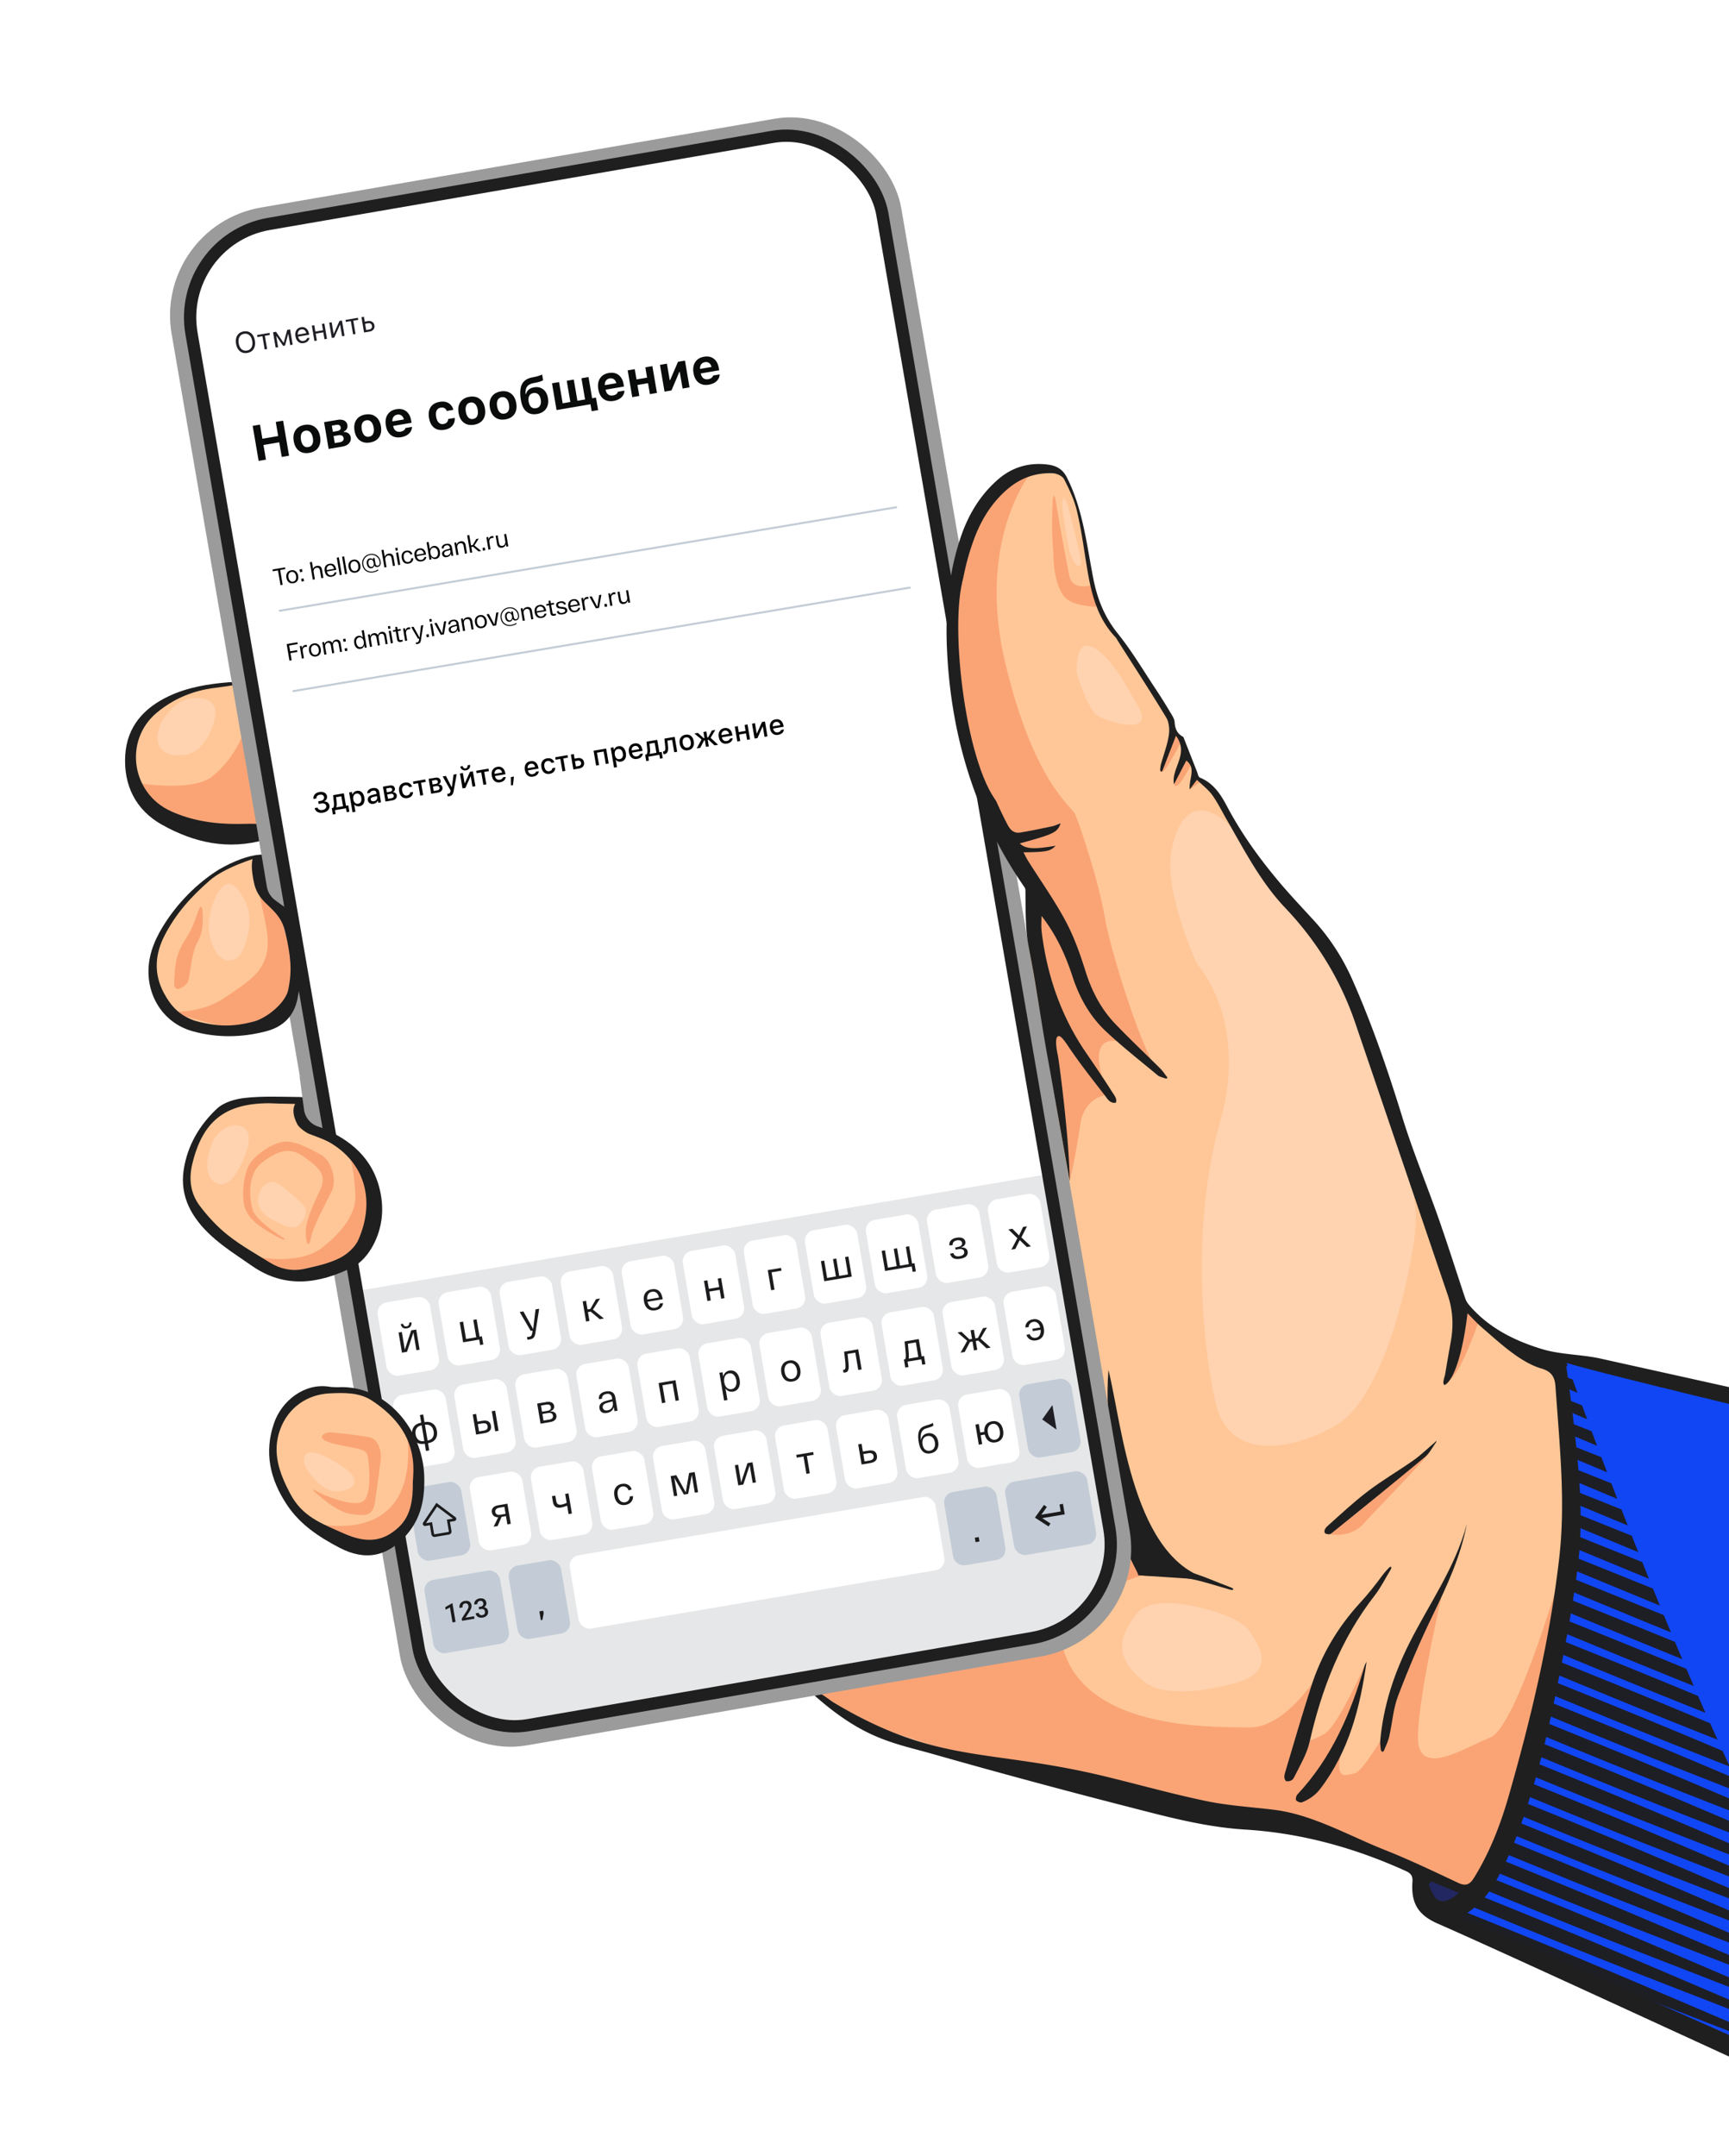<svg xmlns="http://www.w3.org/2000/svg" width="430" height="536" fill="none"><rect width="100%" height="100%" fill="#808080" stroke="none"/><g clip-path="url(#a)"><path fill="#fff" d="M0 0h430v536H0z"/><path fill="#FFC797" d="m59.612 170.092 6.073 37.021-17.165-.917-10.898-5.833-4.67-7.008-.308-7.029 2.393-6.37 5.458-5.527 7.907-3.031 5.917-1.143 5.293-.163Z"/><path fill="#FAA476" d="M34.136 194.636s13.648 2.33 18.605-1.595c4.958-3.921 8.855-10.916 8.223-14.78l4.389 26.762-14.402 1.268-12.74-5.099-4.075-6.556Z"/><path fill="#FFD2B0" d="M39.763 180.291s2.947-6.394 8.26-6.742c5.313-.342 5.696 2.602 5.514 4.316-.181 1.714-2.206 9.218-7.756 9.828-5.55.611-7.792-2.389-6.018-7.402Z"/><path fill="#1F1F1F" d="M65.945 208.743c-9.194 2.596-17.57.806-25.673-3.732-6.551-3.67-9.6-9.854-9.12-17.345.452-7.052 4.615-11.688 10.856-14.622 4.707-2.215 9.736-3.002 14.847-3.446.31-.025 2.358-.049 2.674 0 .013.16.067.327.08.487-1.468.261-4.703.741-6.181.916-5.44.649-10.332 2.727-14.475 6.197-8.175 6.852-6.309 19.969 3.515 24.445 5.283 2.41 11.005 3.235 16.827 3.185 2.271-.016 3.78-.143 6.027.089"/><path fill="#1046F4" d="M599.62 396.889c-64.181-30.524-212.346-59.543-212.346-59.543l3.876 36.86s-8.999 70.481-16.987 83.453c-7.987 12.973-15.426 17.747-15.426 17.747l16.328 8.351 95.631 42.526L599.62 396.889Z"/><path fill="#1E1E25" d="M400.631 454.928c9.394 3.774 19.212 7.587 29.321 11.496a5662.64 5662.64 0 0 1 10.473 4.05c2.329.898 4.672 1.809 7.021 2.724-.475-.836-.949-1.689-1.428-2.548-1.613-.691-3.221-1.381-4.824-2.066-3.464-1.49-6.902-2.963-10.304-4.428-9.967-4.278-19.655-8.423-29.013-12.297a2182.916 2182.916 0 0 0-15.159-6.215c-2.954-1.197-5.862-2.371-8.718-3.526-.287 1.104-.568 2.187-.847 3.238 2.72 1.121 5.471 2.255 8.279 3.408 4.932 2.019 9.999 4.082 15.199 6.164ZM387.663 444.145c4.921 2.019 9.978 4.077 15.166 6.157 9.374 3.768 19.171 7.575 29.259 11.482l10.452 4.044c.358.141.722.282 1.086.418-.507-.939-1.007-1.894-1.513-2.855-3.049-1.308-6.078-2.605-9.076-3.89-9.947-4.266-19.614-8.394-28.951-12.256-5.154-2.137-10.206-4.2-15.128-6.197a6028.586 6028.586 0 0 0-9.679-3.912c-.271 1.094-.546 2.167-.815 3.229 3.001 1.232 6.068 2.499 9.199 3.78ZM405.023 445.673c9.353 3.762 19.128 7.568 29.19 11.468 1.928.745 3.867 1.496 5.816 2.252a385.432 385.432 0 0 1-1.598-3.157c-1.089-.466-2.178-.933-3.262-1.399-9.926-4.254-19.574-8.366-28.895-12.221a2425.6 2425.6 0 0 0-15.096-6.186c-3.63-1.472-7.187-2.908-10.672-4.309-.264 1.078-.529 2.152-.787 3.215 3.327 1.371 6.722 2.772 10.184 4.193 4.9 2.012 9.947 4.064 15.12 6.144ZM392.125 434.912c4.9 2.012 9.937 4.058 15.099 6.132 9.338 3.756 19.087 7.554 29.128 11.448.088.037.182.069.275.105a613.344 613.344 0 0 1-1.678-3.431c-9.071-3.88-17.915-7.641-26.479-11.175a2419.594 2419.594 0 0 0-15.066-6.167c-3.988-1.619-7.883-3.185-11.694-4.72-.254 1.069-.512 2.137-.766 3.2 3.644 1.505 7.366 3.041 11.181 4.608ZM394.358 430.288a2241.95 2241.95 0 0 0 15.063 6.12c7.717 3.106 15.719 6.244 23.93 9.441a714.429 714.429 0 0 1-1.745-3.684 1998.044 1998.044 0 0 0-35.98-14.955 3870.184 3870.184 0 0 0-12.733-5.136c-.248 1.058-.501 2.122-.748 3.18 3.975 1.645 8.039 3.326 12.213 5.034ZM396.585 425.669c4.88 2 9.895 4.045 15.031 6.113a2078.767 2078.767 0 0 0 18.577 7.363 985.6 985.6 0 0 1-1.792-3.894c-5.27-2.234-10.459-4.41-15.546-6.506a2277.884 2277.884 0 0 0-15.003-6.138c-4.72-1.912-9.316-3.76-13.787-5.558-.242 1.048-.489 2.101-.732 3.159a4799.71 4799.71 0 0 0 13.252 5.461ZM398.824 421.053c4.869 2 9.874 4.039 14.995 6.1 4.352 1.755 8.798 3.52 13.313 5.299a942.935 942.935 0 0 1-1.825-4.065 2128.506 2128.506 0 0 0-25.226-10.391 5402.06 5402.06 0 0 0-14.863-5.993c-.235 1.033-.477 2.081-.719 3.139 4.639 1.924 9.409 3.898 14.325 5.911ZM401.049 416.437a2319.243 2319.243 0 0 0 23.097 9.345c-.615-1.397-1.23-2.793-1.84-4.189-1.697-.705-3.383-1.406-5.06-2.095a2193.887 2193.887 0 0 0-14.941-6.102 6722.158 6722.158 0 0 0-15.948-6.427c-.23 1.017-.466 2.06-.703 3.119 4.967 2.053 10.1 4.178 15.395 6.349ZM403.286 411.817c4.853 1.994 9.832 4.026 14.932 6.081 1.002.403 2.004.807 3.017 1.211-.614-1.422-1.227-2.84-1.831-4.256-5.06-2.09-10.019-4.111-14.858-6.072-5.873-2.377-11.554-4.659-17.044-6.867l-.691 3.098c5.299 2.198 10.796 4.47 16.475 6.805ZM405.517 407.2c4.189 1.719 8.477 3.471 12.855 5.243-.608-1.433-1.211-2.86-1.808-4.282a3437.177 3437.177 0 0 0-9.798-3.987 4936.063 4936.063 0 0 0-18.155-7.309c-.217.97-.441 1.998-.679 3.073 5.652 2.338 11.511 4.768 17.585 7.262ZM389.719 391.808c-.197.912-.421 1.929-.667 3.051 5.99 2.479 12.223 5.067 18.696 7.725a2503.83 2503.83 0 0 0 7.818 3.197c-.597-1.427-1.184-2.853-1.772-4.264-1.609-.653-3.214-1.307-4.803-1.948-6.667-2.701-13.102-5.283-19.272-7.761ZM390.16 389.769c.026.012.047.018.073.03 6.306 2.613 12.902 5.347 19.749 8.163.935.384 1.884.774 2.829 1.159-.582-1.416-1.154-2.825-1.726-4.219-6.818-2.762-13.404-5.4-19.704-7.927-.207-.086-.415-.166-.623-.246l.005.213c.005-.005-.209 1.018-.603 2.827ZM392.505 385.197a6876.508 6876.508 0 0 0 17.595 7.274 710.965 710.965 0 0 1-1.672-4.153 25465.48 25465.48 0 0 0-14.775-5.94l-3.065-1.219.101 3.273c.601.26 1.209.51 1.816.765ZM394.778 380.598c4.101 1.699 8.325 3.453 12.654 5.238-.547-1.371-1.085-2.726-1.613-4.065-3.371-1.352-6.674-2.679-9.904-3.976-1.859-.742-3.693-1.471-5.501-2.188l.099 3.209c1.412.585 2.828 1.18 4.265 1.782ZM397.056 375.994c2.538 1.054 5.133 2.126 7.76 3.216-.528-1.344-1.046-2.666-1.555-3.972-1.708-.685-3.401-1.364-5.068-2.037-2.702-1.072-5.346-2.126-7.943-3.156l.097 3.146c2.195.918 4.431 1.854 6.709 2.803ZM399.325 371.395c.96.396 1.936.803 2.906 1.205-.507-1.316-1.006-2.605-1.49-3.867a5.535 5.535 0 0 1-.281-.115 5528.138 5528.138 0 0 0-10.384-4.125l.096 3.076c2.978 1.242 6.029 2.519 9.153 3.826ZM399.689 365.992a924.752 924.752 0 0 1-1.423-3.741c-2.852-1.134-5.636-2.243-8.364-3.322l.094 3.007c3.144 1.319 6.383 2.67 9.693 4.056ZM397.186 359.393c-.469-1.24-.92-2.441-1.351-3.599a7634.23 7634.23 0 0 0-6.099-2.421l.088 2.932c2.402 1.009 4.856 2.037 7.362 3.088ZM389.66 350.678c1.66.699 3.352 1.404 5.069 2.127-.449-1.212-.876-2.365-1.274-3.447-1.309-.521-2.603-1.03-3.881-1.538l.086 2.858ZM389.829 345.191c.82.347 1.645.693 2.475 1.04-.444-1.218-.847-2.321-1.198-3.295-.098-.042-.202-.079-.306-.122l-1.398-.552.085 2.784c.114.048.223.097.342.145ZM389.26 337.818l.047 1.606c.202.085.41.171.612.261-.428-1.218-.659-1.867-.659-1.867ZM398.433 459.557c9.473 3.8 19.384 7.645 29.587 11.585 3.404 1.312 6.835 2.641 10.302 3.977 1.731.665 3.472 1.342 5.213 2.018 2.687 1.04 5.389 2.097 8.101 3.165-.454-.741-.912-1.497-1.37-2.264-2.023-.862-4.041-1.717-6.048-2.578-1.722-.734-3.433-1.472-5.139-2.205-5.118-2.199-10.169-4.373-15.148-6.512a2533.837 2533.837 0 0 0-19.503-8.287c-1.588-.663-3.171-1.326-4.743-1.978a2579.36 2579.36 0 0 0-22.994-9.386 413.479 413.479 0 0 1-.89 3.241 2172.799 2172.799 0 0 0 22.632 9.224ZM381.58 458.239c4.927 2.019 9.994 4.077 15.183 6.158 9.395 3.775 19.217 7.588 29.337 11.497l10.463 4.044a2573.59 2573.59 0 0 1 19.855 7.765c-.482-.704-.964-1.42-1.455-2.157a2360.778 2360.778 0 0 1-17.631-7.498c-3.469-1.49-6.912-2.968-10.319-4.434-9.963-4.277-19.646-8.417-28.998-12.29a2139.685 2139.685 0 0 0-15.174-6.222c-2.544-1.032-5.058-2.047-7.535-3.049a159.771 159.771 0 0 1-.956 3.206c2.377.986 4.78 1.979 7.23 2.98ZM425.289 478.429c-9.941-4.266-19.604-8.389-28.941-12.256a2125.515 2125.515 0 0 0-15.143-6.203 4670.363 4670.363 0 0 0-7.4-2.995 56.665 56.665 0 0 1-1.106 3.129c2.388.982 4.796 1.975 7.252 2.981 4.916 2.013 9.973 4.071 15.151 6.151 9.379 3.769 19.175 7.581 29.269 11.483 3.446 1.335 6.928 2.678 10.437 4.037 9.033 3.49 18.245 7.112 27.558 10.84a75.64 75.64 0 0 1-1.777-2.185 2426.764 2426.764 0 0 1-25.005-10.571c-3.46-1.479-6.893-2.951-10.295-4.411ZM378.319 467.94c4.905 2.013 9.952 4.065 15.114 6.139 9.359 3.762 19.134 7.567 29.207 11.468 3.44 1.335 6.912 2.677 10.415 4.036a2412.117 2412.117 0 0 1 37.019 14.671c.592.239 1.184.483 1.776.721l.052-.984a17.725 17.725 0 0 1-2.081-1.257 2451.558 2451.558 0 0 1-35.972-15.097c-3.46-1.479-6.882-2.951-10.279-4.406-9.921-4.248-19.569-8.365-28.885-12.215a2466.964 2466.964 0 0 0-15.112-6.192c-2.57-1.044-5.089-2.059-7.587-3.068a46.138 46.138 0 0 1-1.557 2.93c2.59 1.077 5.216 2.157 7.89 3.254ZM432.101 492.44c-3.449-1.473-6.872-2.94-10.259-4.388-9.901-4.237-19.528-8.337-28.829-12.181a2305.691 2305.691 0 0 0-15.081-6.174c-2.871-1.166-5.686-2.298-8.469-3.423a50.563 50.563 0 0 1-1.893 2.769c2.984 1.231 6.021 2.486 9.12 3.755 4.895 2.006 9.926 4.057 15.083 6.126 9.338 3.756 19.092 7.56 29.138 11.454 3.43 1.329 6.897 2.676 10.389 4.03a2465.499 2465.499 0 0 1 36.941 14.645c1.106.447 2.212.904 3.318 1.355l.076-1.428c-.966-.391-1.931-.787-2.892-1.178a2501.974 2501.974 0 0 1-36.642-15.362ZM375.055 477.644c4.885 2.006 9.906 4.052 15.052 6.114 9.322 3.755 19.055 7.553 29.07 11.441 3.425 1.328 6.881 2.669 10.368 4.028a2545.926 2545.926 0 0 1 36.857 14.625c1.62.659 3.245 1.319 4.865 1.984l.079-1.481a2545.707 2545.707 0 0 1-40.988-17.122c-3.444-1.473-6.857-2.933-10.239-4.377-9.88-4.225-19.486-8.313-28.772-12.145a2237.133 2237.133 0 0 0-15.05-6.156 3319.942 3319.942 0 0 0-9.903-3.999 45.882 45.882 0 0 1-2.249 2.591c3.56 1.474 7.193 2.973 10.91 4.497ZM373.429 482.494c4.879 2.001 9.884 4.045 15.015 6.107 9.301 3.748 19.013 7.54 29.007 11.426l10.342 4.022c12 4.661 24.312 9.541 36.773 14.604 1.734.708 3.479 1.417 5.218 2.13.4.165.799.329 1.194.494l.082-1.539c-.244-.098-.488-.196-.727-.294-1.745-.708-3.489-1.422-5.228-2.13a2547.432 2547.432 0 0 1-36.488-15.274l-10.218-4.365c-9.86-4.208-19.445-8.285-28.71-12.111a2483.264 2483.264 0 0 0-15.019-6.144c-4.071-1.65-8.049-3.252-11.939-4.818a35.329 35.329 0 0 1-2.684 2.377c4.339 1.796 8.798 3.637 13.382 5.515ZM463.284 522.061a2627.647 2627.647 0 0 1-36.416-15.233c-3.429-1.462-6.831-2.911-10.198-4.348-.389-.164-.773-.328-1.156-.491l55.194 24.293.062-1.169c-.753-.305-1.516-.611-2.269-.917-1.744-.714-3.484-1.422-5.217-2.135Z"/><path fill="#222761" d="M353.168 466.547s.728 14.854 11.779 4.522l-11.779-4.522Z"/><path fill="#FFC797" d="m202.385 420.848 10.655 6.807 23.902 8.183 37.782 8.729 44.067 8.767 11.753 2.94 20.986 8.245 14.649 6.13s9.958-13.005 12.976-26.2c3.018-13.195 13.66-58.934 12.22-68.628-1.439-9.693-3.707-37.243-3.707-37.243l-14.278-6.105-10.062-8.372-18.857-53.722-11.239-29.631-11.978-15.779-12.591-16.829-6.434-10.746-2.655-2.725-2.334-1.896-1.973-5.861-1.321-2.871-2.283-2.854-.788-3.214-9.812-15.127-3.076-4.588-5.267-7.458-3.609-19.719-1.754-6.697-2.812-6.24-4.248-1.802-5.608.591s-11.305 5.772-15.107 18.724c-3.801 12.952-3.347 29.366-3.347 29.366s8.082 35.388 11.524 40.972c3.441 5.589 9.521 16.305 9.521 16.305l-2.513 19.82-52.382 178.728Z"/><path fill="#FAA476" d="m366.175 470.643 14.229-31.671 8.765-51.238s-11.808 41.475-18.503 44.157c-6.695 2.681-18.15 10.344-18.031-.221.119-10.565 6.618-38.066 6.618-38.066l-10.173 20.902-5.349 17.601s-5.085 8.385-6.734 8.678c-1.65.3-5.217 2.22-3.494-4.801 1.723-7.026 6.018-22.275 6.018-22.275s-6.802 15.406-10.074 17.253c-3.271 1.846-4.915 2.044-4.915 2.044l5.192-19.725s-8.829 16.301-19.107 16.144c-10.278-.151-42.262.543-46.667-21.456l-62.147 12.466 17.125 9.232 32.079 10.429 45.214 11.83 27.709 2.865 42.245 15.852ZM275.347 395.561s9.061-6.353 18.008-4.332c8.948 2.027 13.034 3.794 13.034 3.794s-27.375-2.274-32.006-51.899l.964 52.437Z"/><path fill="#1F1F1F" d="M278.541 377.643c-1.01-10.587-3.93-23.731-2.871-37.089 3.387 13.563 6.104 47.778 25.854 52.263l-18.467-1.229c.096-.966-3.708-5.476-4.516-13.945Z"/><rect width="172.307" height="379.347" x="45.06" y="59.395" fill="#fff" rx="18.131" transform="rotate(-9.678 45.06 59.395)"/><rect width="179.294" height="383.121" x="-2.795" y="-1.971" stroke="#9B9B9B" stroke-width="4.837" rx="24.791" transform="rotate(-9.803 369.84 -226.351) skewX(.001)"/><g clip-path="url(#b)"><g fill="#fff" clip-path="url(#c)"><rect width="171.902" height="372.226" x="46.07" y="62.78" rx="85.951" transform="rotate(-9.678 46.07 62.78)"/><path d="m286.27 406.127-176.508 30.101-66.43-389.535 176.507-30.101z"/></g><path stroke="#C3CCD6" stroke-width=".497" d="M0-.248h155.838" transform="rotate(-9.527 1068.89 -350.93) skewX(-.001)"/><path fill="#000" d="m71.995 164.233-.702-4.113 2.674-.456.075.44-2.133.364.247 1.452 1.728-.295.074.435-1.727.295.304 1.786-.54.092Zm3.937-3.901c.086-.014.202-.022.347-.023l.08.471a2.161 2.161 0 0 0-.405.033c-.279.047-.47.172-.577.376-.103.203-.122.493-.058.869l.267 1.563-.517.088-.52-3.08.47-.081.109.635c.04-.237.129-.427.265-.571a.935.935 0 0 1 .54-.28Zm1.525 2.601c-.311-.245-.51-.617-.595-1.114-.085-.498-.02-.912.194-1.243.216-.335.546-.541.99-.616.442-.076.82.009 1.131.254.311.242.51.611.594 1.109.085.497.021.913-.192 1.248-.214.331-.542.534-.985.609-.442.076-.821-.007-1.137-.247Zm.02-2.12c-.131.248-.166.554-.103.919.062.364.196.641.402.832.21.19.46.26.75.211a.827.827 0 0 0 .625-.445c.135-.249.171-.556.109-.92-.062-.365-.198-.642-.408-.832a.83.83 0 0 0-.738-.213.85.85 0 0 0-.637.448Zm3.193 1.941-.525-3.08.476-.081.1.582a1.05 1.05 0 0 1 .305-.548c.153-.143.349-.235.588-.276.239-.04.448-.018.628.068a.85.85 0 0 1 .409.445c.05-.23.152-.417.31-.561.156-.148.355-.242.598-.283.302-.052.554 0 .758.154.208.155.341.404.4.749l.355 2.08-.517.088-.332-1.945c-.042-.247-.13-.429-.263-.548-.13-.119-.297-.161-.505-.125a.711.711 0 0 0-.535.375c-.11.204-.139.463-.085.777l.291 1.71-.51.087-.332-1.945c-.043-.247-.13-.43-.263-.548-.133-.118-.304-.16-.511-.125a.705.705 0 0 0-.53.369c-.11.204-.139.465-.085.782l.292 1.711-.517.088Zm4.755-3.212-.115-.676.593-.101.116.676-.594.101Zm.398 2.333-.115-.676.593-.101.116.676-.594.101Zm2.836-.853c-.284-.249-.469-.623-.554-1.121-.085-.497-.034-.909.152-1.235.19-.331.475-.529.855-.593a1.143 1.143 0 0 1 1.15.469l-.31-1.822.517-.088.737 4.325-.476.081-.114-.67c-.058.252-.17.459-.336.62a1.141 1.141 0 0 1-.62.305 1.168 1.168 0 0 1-1-.271Zm.055-2.126c-.127.248-.16.554-.098.918.063.365.195.642.397.834a.806.806 0 0 0 .726.215.806.806 0 0 0 .614-.444c.13-.248.165-.554.103-.919-.062-.364-.196-.641-.402-.832a.806.806 0 0 0-.726-.215.805.805 0 0 0-.614.443Zm3.302 1.923-.525-3.08.476-.081.1.582a1.05 1.05 0 0 1 .305-.548c.153-.143.349-.235.588-.276.239-.04.449-.018.629.068a.85.85 0 0 1 .408.445c.05-.23.153-.417.31-.561.156-.148.355-.242.598-.283.302-.052.555 0 .758.154.208.155.341.404.4.749l.355 2.08-.517.088-.332-1.945c-.042-.247-.13-.429-.263-.548-.129-.119-.297-.161-.505-.125a.71.71 0 0 0-.535.375c-.11.204-.138.463-.085.777l.292 1.71-.512.087-.331-1.945c-.042-.247-.13-.43-.263-.548-.133-.118-.303-.16-.511-.125a.705.705 0 0 0-.53.369c-.11.204-.138.465-.084.782l.291 1.711-.517.088Zm4.565-4.468-.112-.658.54-.092.113.658-.54.092Zm.623 3.583-.525-3.079.517-.089.526 3.08-.517.088Zm2.49-3.188-.752.128.306 1.798c.034.196.084.327.152.392.067.061.176.078.33.052.101-.017.219-.047.353-.09l.07.411c-.132.051-.281.09-.446.119-.297.05-.52.022-.667-.086-.144-.109-.242-.318-.295-.627l-.32-1.881-.647.11-.065-.382.494-.084c.125-.021.177-.093.157-.214l-.087-.505.482-.083.116.676.752-.128.067.394Zm1.926-.795c.087-.014.202-.022.347-.022l.08.47a2.155 2.155 0 0 0-.405.033c-.278.047-.471.173-.577.376-.103.203-.122.493-.058.869l.267 1.563-.517.088-.519-3.08.47-.08.108.634a1.07 1.07 0 0 1 .265-.571.936.936 0 0 1 .539-.28Zm3.087-.465.552-.095-.561 3.628c-.047.359-.133.613-.257.763-.122.154-.331.256-.625.307-.098.016-.212.03-.344.04l-.068-.4c.143-.016.247-.03.314-.041.16-.027.275-.087.344-.18.069-.092.12-.254.153-.485l.041-.292-.288.05-1.689-2.881.565-.097 1.5 2.702.363-3.019Zm1.421 2.926-.115-.676.593-.101.116.676-.594.101Zm.755-3.818-.112-.658.54-.092.113.658-.541.092Zm.623 3.583-.525-3.079.517-.088.525 3.079-.517.088Zm2.916-3.666.553-.094-.574 3.267-.77.131-1.612-2.894.558-.095 1.39 2.617.455-2.932Zm1.184 2.138c-.094-.552.256-.936 1.049-1.152l.902-.245-.05-.294a.617.617 0 0 0-.267-.432c-.142-.1-.333-.129-.571-.084a.92.92 0 0 0-.515.245c-.124.122-.175.284-.153.486l-.476.081c-.045-.335.033-.6.234-.796.199-.199.482-.33.846-.392.403-.069.727-.025.972.131.244.156.397.414.458.774l.347 2.034-.47.08-.108-.635c-.06.24-.179.44-.358.599a1.393 1.393 0 0 1-.697.307c-.329.056-.592.018-.788-.114a.872.872 0 0 1-.355-.593Zm.508-.104a.5.5 0 0 0 .223.349c.123.08.29.101.501.065.302-.051.525-.186.669-.404.144-.222.19-.484.138-.786l-.032-.188-.843.235c-.497.133-.716.376-.656.729Zm3.048.327-.525-3.08.476-.081.101.593c.113-.474.441-.758.986-.851.341-.058.617-.009.83.149.211.153.349.416.412.788l.347 2.034-.517.088-.319-1.869c-.097-.572-.383-.818-.857-.737-.282.048-.484.177-.606.388-.122.206-.156.466-.102.779l.291 1.71-.517.089Zm3.565-.977c-.312-.246-.51-.617-.595-1.115-.085-.497-.02-.911.193-1.242.217-.335.547-.541.99-.616.443-.076.82.009 1.132.254.311.241.509.611.594 1.108.085.498.021.914-.192 1.249-.214.331-.542.534-.985.609-.442.076-.821-.007-1.137-.247Zm.02-2.12c-.131.248-.166.554-.104.918.063.365.197.642.402.833.21.19.46.26.75.211a.829.829 0 0 0 .626-.446c.135-.248.171-.555.109-.919-.062-.365-.198-.642-.408-.832a.825.825 0 0 0-.738-.213.85.85 0 0 0-.637.448Zm4.663-1.479.552-.094-.574 3.267-.769.131-1.613-2.894.558-.095 1.39 2.617.456-2.932Zm3.725-.266.399-.069.225 1.317c.042.247.108.423.199.528.094.105.224.144.388.116a.513.513 0 0 0 .412-.319c.074-.178.086-.415.035-.713a1.951 1.951 0 0 0-.809-1.308c-.446-.319-.959-.429-1.538-.33a1.982 1.982 0 0 0-1.333.838 2.007 2.007 0 0 0-.341 1.546c.104.611.378 1.073.822 1.384.445.311.98.413 1.607.306.454-.077.833-.234 1.135-.471l.182.18c-.342.264-.768.44-1.277.527-.705.12-1.307.009-1.805-.334-.497-.338-.805-.854-.923-1.548-.111-.65.016-1.228.382-1.734.364-.51.868-.819 1.51-.929.663-.113 1.241.004 1.736.351.498.347.801.833.908 1.46.067.396.035.716-.097.96-.127.243-.338.39-.632.44-.388.067-.663-.06-.827-.379a.946.946 0 0 1-.264.475.843.843 0 0 1-.446.221.852.852 0 0 1-.732-.214c-.213-.189-.352-.47-.415-.842-.065-.38-.028-.695.111-.945a.858.858 0 0 1 .625-.445c.341-.058.62.062.836.36l-.073-.429Zm-.818 2.014c.146.144.318.2.518.166a.57.57 0 0 0 .435-.323c.089-.184.111-.414.064-.688-.047-.274-.143-.484-.289-.628a.562.562 0 0 0-.518-.166.567.567 0 0 0-.434.328c-.085.184-.105.413-.058.688.046.27.14.478.282.623Zm3.692.296-.525-3.08.476-.081.101.593c.113-.474.441-.758.986-.851.341-.058.617-.009.83.149.211.153.349.416.412.788l.347 2.034-.517.088-.319-1.869c-.097-.572-.383-.818-.857-.737-.282.048-.484.177-.605.388-.123.206-.157.466-.103.779l.291 1.71-.517.089Zm2.97-2.092c-.089-.525-.026-.947.19-1.266.219-.319.548-.517.987-.591.451-.077.817.003 1.1.242.286.237.478.64.575 1.208l.012.07-2.322.396c.08.349.222.603.427.762a.92.92 0 0 0 .734.159c.4-.068.642-.291.727-.668l.493-.054c-.036.288-.152.53-.348.725-.198.191-.467.315-.807.373-.459.078-.846.005-1.163-.219-.313-.229-.515-.608-.605-1.137Zm.49-.283 1.804-.307c-.058-.321-.184-.56-.376-.716a.785.785 0 0 0-.677-.175.85.85 0 0 0-.594.379c-.139.205-.191.478-.157.819Zm4.35-1.721-.752.128.306 1.798c.034.196.084.327.152.392.067.061.176.079.329.053.102-.018.22-.048.354-.091l.07.411a2.333 2.333 0 0 1-.446.119c-.297.05-.52.022-.667-.086-.144-.109-.242-.318-.295-.627l-.321-1.881-.646.111-.065-.382.493-.085c.126-.021.178-.092.157-.214l-.086-.505.482-.083.115.676.753-.128.067.394Zm.655 1.751.466-.104c.107.389.419.54.936.451.235-.04.414-.113.537-.218a.396.396 0 0 0 .146-.388.35.35 0 0 0-.19-.258c-.102-.059-.265-.104-.488-.134l-.697-.081c-.502-.06-.79-.301-.862-.724-.048-.282.018-.509.199-.681.184-.173.447-.288.787-.346.361-.061.67-.036.927.078.26.109.43.313.51.614l-.465.11a.564.564 0 0 0-.331-.379 1.013 1.013 0 0 0-.576-.047c-.19.024-.334.087-.434.189a.383.383 0 0 0-.114.358c.038.223.232.356.581.397l.703.08c.567.06.886.298.957.713a.753.753 0 0 1-.23.711c-.202.187-.504.316-.908.384-.811.139-1.296-.103-1.454-.725Zm2.884-1.176c-.089-.525-.026-.947.19-1.266.219-.319.548-.516.987-.591.451-.077.817.003 1.1.242.286.237.478.64.575 1.208l.012.07-2.321.396c.079.349.221.603.426.762a.923.923 0 0 0 .735.159c.399-.068.641-.291.726-.668l.493-.054c-.036.288-.152.53-.348.725-.197.191-.466.315-.807.373-.459.078-.846.005-1.163-.219-.313-.229-.514-.608-.605-1.137Zm.49-.283 1.804-.307c-.058-.321-.184-.56-.376-.716a.784.784 0 0 0-.677-.175.85.85 0 0 0-.594.379c-.138.205-.191.478-.157.819Zm4.095-2.143c.087-.015.202-.023.347-.023l.081.47a2.16 2.16 0 0 0-.406.033c-.278.047-.471.173-.577.376-.102.203-.122.493-.057.869l.266 1.563-.517.088-.519-3.08.47-.08.108.634c.04-.236.129-.427.266-.571a.924.924 0 0 1 .538-.279Zm3.063-.462.553-.095-.574 3.267-.77.132-1.612-2.894.558-.096 1.39 2.618.455-2.932Zm1.411 2.928-.116-.676.594-.101.115.676-.593.101Zm2.236-3.611a2.34 2.34 0 0 1 .346-.023l.081.471a2.16 2.16 0 0 0-.406.033c-.278.047-.471.173-.577.376-.102.203-.122.493-.057.869l.266 1.563-.517.088-.519-3.08.47-.081.108.635c.04-.236.129-.427.266-.571a.93.93 0 0 1 .539-.28Zm3.033-.456.517-.089.525 3.08-.476.081-.108-.635c-.116.504-.442.801-.979.893-.333.057-.608.003-.826-.162-.217-.164-.358-.436-.423-.816l-.34-1.993.511-.087.314 1.84c.101.591.39.846.868.765.278-.048.477-.184.596-.41.122-.227.157-.499.102-.816l-.281-1.651ZM67.848 142.009l-.076-.44 3.115-.531.075.44-1.287.22.627 3.673-.541.092-.626-3.673-1.287.219Zm3.985 2.732c-.312-.245-.51-.617-.595-1.114-.085-.498-.02-.912.193-1.243.217-.335.547-.541.99-.616.442-.076.82.009 1.132.254.31.242.509.611.594 1.109.085.497.02.913-.192 1.248-.214.331-.542.534-.985.609-.443.076-.822-.007-1.137-.247Zm.02-2.12c-.132.248-.166.554-.104.918.062.365.196.642.402.833.21.19.46.26.75.211a.826.826 0 0 0 .625-.446c.135-.248.172-.555.11-.919-.063-.365-.198-.642-.408-.832a.83.83 0 0 0-.738-.213.85.85 0 0 0-.637.448Zm2.765-.387-.115-.676.594-.101.115.675-.594.102Zm.398 2.333-.115-.676.594-.101.115.676-.594.101Zm2.779-.474-.738-4.325.517-.089.3 1.758c.133-.422.453-.676.958-.763.341-.058.618-.008.83.149.212.154.35.416.413.789l.346 2.033-.517.088-.318-1.869c-.098-.572-.384-.817-.858-.736-.282.048-.484.177-.605.387-.122.206-.156.466-.103.78l.292 1.71-.517.088Zm2.97-2.091c-.09-.525-.027-.947.189-1.266.22-.32.549-.517.988-.592.45-.077.817.004 1.1.242.286.237.477.64.574 1.208l.012.071-2.321.396c.08.349.222.603.426.762a.919.919 0 0 0 .735.158c.4-.068.642-.29.727-.668l.492-.054c-.035.289-.151.53-.348.725-.197.191-.466.315-.807.374-.458.078-.846.005-1.162-.219-.313-.229-.515-.608-.605-1.137Zm.49-.283 1.804-.308c-.059-.321-.184-.559-.376-.716a.789.789 0 0 0-.677-.175.851.851 0 0 0-.595.38c-.138.205-.19.478-.156.819Zm2.494-3.093.517-.088.738 4.326-.518.088-.737-4.326Zm1.326-.226.517-.088.737 4.325-.517.089-.737-4.326Zm2.22 3.704c-.313-.245-.511-.617-.596-1.114-.085-.498-.02-.912.193-1.243.217-.335.547-.54.99-.616.442-.075.82.009 1.132.255.311.241.51.61.594 1.108.085.497.02.913-.192 1.248-.214.331-.542.534-.985.61-.443.075-.822-.007-1.137-.248Zm.019-2.12c-.131.248-.166.554-.104.919.062.364.196.642.402.832.21.19.46.261.75.211a.827.827 0 0 0 .626-.445c.134-.249.17-.556.109-.92-.062-.364-.198-.642-.408-.832a.827.827 0 0 0-.738-.212.847.847 0 0 0-.637.447Zm5.42-1.239.4-.068.224 1.316c.042.247.109.423.2.529.094.105.223.143.388.115.2-.034.337-.14.411-.318.075-.178.087-.416.036-.714a1.949 1.949 0 0 0-.81-1.307c-.445-.319-.958-.429-1.538-.331a1.982 1.982 0 0 0-1.332.839 2.003 2.003 0 0 0-.342 1.545c.105.612.379 1.073.823 1.384.444.312.98.414 1.607.307.454-.078.832-.235 1.135-.472l.182.181c-.342.264-.768.439-1.277.526-.706.12-1.307.009-1.805-.333-.497-.339-.805-.855-.923-1.548-.111-.651.016-1.229.381-1.735.365-.509.869-.819 1.511-.929.662-.113 1.24.005 1.735.352.499.346.802.833.909 1.459.067.396.035.716-.097.96-.128.244-.339.391-.632.441-.388.066-.664-.06-.827-.379a.958.958 0 0 1-.264.474.839.839 0 0 1-.446.221.852.852 0 0 1-.732-.214c-.214-.189-.352-.47-.416-.842-.064-.38-.028-.695.111-.944a.856.856 0 0 1 .626-.445c.34-.059.62.061.835.359l-.073-.429Zm-.817 2.014c.145.145.318.2.518.166a.57.57 0 0 0 .435-.322c.09-.185.11-.414.064-.688-.047-.275-.143-.484-.289-.629a.565.565 0 0 0-.518-.165.563.563 0 0 0-.434.328c-.085.184-.105.413-.058.687.046.27.14.478.282.623Zm3.692.296-.738-4.325.517-.089.3 1.758c.134-.422.453-.676.959-.763.34-.058.617-.008.83.149.21.154.349.416.412.789l.347 2.033-.517.088-.32-1.869c-.097-.572-.383-.817-.857-.736-.282.048-.483.177-.605.387-.122.206-.156.466-.103.78l.292 1.71-.517.088Zm2.792-4.165-.113-.659.541-.092.112.658-.54.093Zm.623 3.583-.525-3.08.517-.088.525 3.079-.517.089Zm.892-1.737c-.087-.513-.028-.931.18-1.252.206-.326.527-.526.962-.6.352-.06.664-.017.935.131.275.146.466.39.573.731l-.486.131c-.08-.232-.207-.396-.38-.492a.819.819 0 0 0-.573-.095.795.795 0 0 0-.603.435c-.129.24-.161.548-.097.924.065.376.197.658.399.845.204.183.445.25.724.203a.822.822 0 0 0 .519-.288c.13-.159.196-.364.198-.614l.5-.043c.014.364-.084.665-.293.902-.21.238-.495.387-.855.449-.443.075-.815-.005-1.117-.239-.303-.235-.498-.611-.586-1.128Zm3.185-.543c-.089-.525-.026-.947.19-1.266.219-.32.548-.517.987-.592.451-.077.817.004 1.1.242.286.237.478.64.575 1.208l.012.07-2.321.396c.079.35.221.604.426.762a.923.923 0 0 0 .735.159c.399-.068.641-.291.726-.668l.493-.054c-.036.288-.152.53-.348.725-.197.191-.466.315-.807.373-.459.078-.846.005-1.163-.219-.313-.229-.514-.607-.605-1.136Zm.49-.284 1.804-.307c-.058-.321-.184-.559-.376-.716a.784.784 0 0 0-.677-.175.852.852 0 0 0-.594.38c-.138.205-.191.478-.157.818Zm3.232 1.233-.738-4.325.518-.088.31 1.822a1.142 1.142 0 0 1 .93-.824c.384-.066.718.025 1.002.271.284.245.468.619.554 1.121.085.501.035.915-.151 1.241a1.16 1.16 0 0 1-.856.587 1.141 1.141 0 0 1-.685-.082 1.226 1.226 0 0 1-.522-.474l.114.67-.476.081Zm.323-2.54c-.127.247-.16.553-.098.918.062.364.194.642.396.833a.82.82 0 0 0 .732.214.805.805 0 0 0 .614-.443c.127-.248.16-.554.098-.918-.062-.365-.195-.642-.397-.834a.805.805 0 0 0-.726-.215.823.823 0 0 0-.619.445Zm2.819 1.176c-.095-.552.255-.937 1.049-1.153l.902-.244-.05-.294a.614.614 0 0 0-.268-.432c-.142-.101-.332-.129-.57-.084a.91.91 0 0 0-.515.245c-.124.122-.175.284-.153.486l-.476.081c-.045-.335.033-.601.233-.796.2-.199.482-.33.846-.392.404-.069.728-.026.972.13s.397.414.459.775l.347 2.033-.471.08-.108-.634c-.06.24-.179.439-.357.599a1.396 1.396 0 0 1-.698.306c-.329.057-.591.019-.787-.113a.87.87 0 0 1-.355-.593Zm.508-.105c.026.153.1.269.223.349.122.08.289.102.501.066.301-.051.524-.186.669-.404.143-.222.189-.484.138-.786l-.032-.188-.843.235c-.498.133-.716.376-.656.728Zm3.048.327-.526-3.079.476-.081.102.593c.112-.475.441-.758.985-.851.341-.058.618-.009.83.148.212.154.349.417.413.789l.346 2.033-.517.088-.318-1.868c-.098-.572-.384-.818-.858-.737-.282.048-.484.177-.605.387-.122.207-.156.466-.103.78l.292 1.71-.517.088Zm6.141-1.047-.64.109-1.384-1.161-.423.072.232 1.358-.517.088-.738-4.326.517-.088.437 2.563.435-.075.863-1.501.623-.107-1.088 1.71 1.683 1.358Zm.441-.075-.116-.676.594-.101.115.675-.593.102Zm2.235-3.611c.087-.015.202-.022.347-.023l.08.47a2.337 2.337 0 0 0-.405.033c-.278.048-.471.173-.577.377-.102.203-.122.492-.057.868l.266 1.563-.517.089-.519-3.081.47-.08.108.635c.04-.237.129-.427.265-.572a.93.93 0 0 1 .539-.279Zm3.034-.457.517-.088.525 3.079-.476.082-.108-.635c-.116.503-.442.801-.979.892-.333.057-.608.003-.826-.161-.217-.165-.358-.437-.423-.817l-.34-1.992.511-.087.314 1.839c.101.592.39.847.868.765.278-.047.477-.184.596-.41.122-.226.156-.498.102-.816l-.281-1.651ZM79.254 199.858l-.114-.666.656-.111c.271-.047.48-.157.628-.331a.714.714 0 0 0 .162-.608.675.675 0 0 0-.337-.502c-.186-.106-.421-.134-.707-.086-.285.049-.504.156-.658.322a.787.787 0 0 0-.2.615l-.72.122c-.05-.445.058-.823.325-1.131.266-.311.654-.51 1.164-.597.482-.083.897-.027 1.244.165.35.192.558.483.624.872.047.272.005.526-.125.763-.128.233-.319.403-.573.51l.01.058c.329-.022.613.056.85.232.237.176.385.432.442.767a1.27 1.27 0 0 1-.114.788 1.65 1.65 0 0 1-.57.636 2.283 2.283 0 0 1-.898.345c-.532.091-.99.033-1.372-.175a1.39 1.39 0 0 1-.717-.961l.73-.125a.76.76 0 0 0 .43.507c.225.104.496.129.813.075.314-.054.555-.173.722-.357a.73.73 0 0 0 .188-.641.682.682 0 0 0-.38-.525c-.212-.109-.488-.134-.827-.076l-.676.115Zm6.058.561-.42-2.469-1.302.221.136 1.41c.04.471.002.827-.115 1.068l.01.058 1.691-.288Zm-1.85 1.944-.679.116-.27-1.583.3-.051c.218-.191.298-.587.237-1.187l-.2-1.993 2.663-.454.526 3.084.577-.099.27 1.583-.675.115-.166-.968-2.747.469.165.968Zm5.278-5.765c.47-.081.873.028 1.208.325.335.295.552.735.652 1.322.1.586.041 1.075-.176 1.466-.215.391-.557.627-1.026.707a1.462 1.462 0 0 1-.72-.045 1.077 1.077 0 0 1-.524-.383l-.058.01.306 1.79-.73.124-.841-4.928.703-.12.104.612.055-.01c.075-.229.205-.42.391-.573a1.36 1.36 0 0 1 .656-.297Zm.332 3.201c.31-.053.534-.206.67-.457.139-.255.174-.578.108-.969-.067-.392-.208-.684-.422-.876-.212-.192-.473-.262-.78-.209a.892.892 0 0 0-.673.464c-.14.255-.178.576-.112.963.066.385.207.675.425.871a.893.893 0 0 0 .784.213Zm3.91-.625c.274-.047.488-.163.643-.348a.733.733 0 0 0 .177-.624l-.053-.309-.894.212c-.25.059-.428.143-.534.252a.445.445 0 0 0-.115.407.465.465 0 0 0 .256.355.838.838 0 0 0 .52.055Zm-.082.646c-.363.062-.676.012-.942-.15-.263-.165-.423-.414-.48-.747-.056-.33.018-.61.224-.838.205-.231.526-.398.963-.5l.992-.229-.054-.319c-.034-.197-.124-.337-.27-.419-.148-.084-.345-.105-.592-.063a1.1 1.1 0 0 0-.49.195.512.512 0 0 0-.21.347l-.707.121a1.041 1.041 0 0 1 .336-.837c.244-.237.576-.392.998-.464.461-.078.837-.029 1.126.147.29.174.469.457.536.849l.43 2.527-.702.12-.089-.52-.058.01c-.079.205-.207.375-.385.51a1.418 1.418 0 0 1-.626.26Zm3.958-3.967-.805.137.163.958.724-.123c.434-.075.624-.272.57-.594a.444.444 0 0 0-.206-.325c-.11-.067-.258-.085-.446-.053Zm.224 1.499-.774.133.184 1.083.867-.148c.215-.036.37-.111.468-.223.098-.112.132-.255.102-.43-.062-.362-.344-.5-.847-.415Zm-1.217 1.9-.631-3.699 1.668-.284c.36-.062.655-.025.885.111.233.133.373.344.423.634a.795.795 0 0 1-.094.536.73.73 0 0 1-.398.351l.01.058a.898.898 0 0 1 .622.181c.171.131.276.31.315.537.055.326-.016.605-.214.837-.198.231-.499.382-.902.45l-1.684.288Zm6.616-3.691-.71.121a.795.795 0 0 0-.373-.404c-.169-.09-.372-.115-.607-.075-.306.052-.528.204-.667.456-.136.252-.17.575-.104.969.068.398.209.697.422.896a.883.883 0 0 0 .782.216c.233-.04.415-.124.547-.254a.745.745 0 0 0 .222-.503l.71-.121c.017.389-.094.722-.333 1.001-.239.276-.583.452-1.032.529-.539.092-.992-.007-1.36-.296-.367-.292-.602-.739-.705-1.341-.101-.593-.027-1.086.223-1.478.25-.392.645-.634 1.184-.726.45-.077.834-.021 1.15.167.319.188.536.469.651.843Zm3.295-1.806.105.615-1.165.199.526 3.084-.73.124-.526-3.084-1.165.199-.105-.615 3.06-.522Zm2.446.16-.805.137.164.958.723-.124c.435-.074.625-.272.57-.593a.44.44 0 0 0-.206-.325c-.109-.068-.258-.085-.446-.053Zm.225 1.499-.775.132.185 1.084.866-.148c.215-.037.372-.111.469-.223.097-.112.131-.255.101-.43-.061-.362-.344-.5-.846-.415Zm-1.218 1.9-.631-3.699 1.668-.284c.36-.062.655-.025.886.111.232.132.373.344.423.634a.8.8 0 0 1-.094.536.73.73 0 0 1-.398.351l.01.058a.897.897 0 0 1 .621.181c.172.131.277.31.315.537.056.326-.015.605-.213.836-.199.232-.499.383-.902.451l-1.685.288Zm4.41.628a2.184 2.184 0 0 1-.305.035l-.107-.629c.053.001.133-.008.24-.027a.676.676 0 0 0 .397-.19c.091-.097.152-.243.184-.44l.023-.189-1.971-3.484.795-.136 1.428 2.78.058-.01.423-3.095.774-.132-.722 4.086c-.082.476-.211.817-.388 1.024-.175.207-.451.343-.829.407Zm4.105-2.08-.723.123-.631-3.699.723-.123.434 2.544.058-.01 1.271-2.835.724-.123.63 3.699-.723.123-.436-2.558-.055.01-1.272 2.849Zm-1.269-5.313.608-.104a.722.722 0 0 0 .248.45.545.545 0 0 0 .468.123.55.55 0 0 0 .405-.271.751.751 0 0 0 .088-.508l.604-.103c.057.332-.008.627-.195.882-.188.254-.461.411-.822.472-.36.062-.67.004-.931-.173a1.119 1.119 0 0 1-.473-.768Zm7.007.528.105.614-1.165.199.526 3.084-.731.125-.526-3.084-1.165.198-.104-.614 3.06-.522Zm3.008.322c-.193-.147-.424-.197-.693-.151a.912.912 0 0 0-.621.375c-.145.204-.203.453-.174.746l1.868-.318c-.058-.291-.185-.508-.38-.652Zm.58 1.844.703-.119a1.312 1.312 0 0 1-.416.878c-.248.238-.583.393-1.004.465-.53.09-.977-.008-1.34-.296-.362-.29-.593-.731-.694-1.322-.101-.591-.027-1.087.221-1.488.249-.401.633-.646 1.154-.735.514-.088.946.009 1.294.29.351.28.576.711.675 1.293l.043.255-2.611.445.006.041c.067.324.205.566.414.726.21.16.46.216.752.166.446-.076.714-.276.803-.599Zm2.515 1.917-.516.088-.028-2.068.765-.13-.221 2.11Zm5.118-5.162c-.193-.146-.424-.196-.693-.151a.914.914 0 0 0-.622.376c-.144.204-.202.452-.173.746l1.868-.319c-.059-.29-.185-.508-.38-.652Zm.58 1.845.703-.12c-.027.347-.166.64-.416.878-.249.238-.583.393-1.005.465-.529.091-.976-.008-1.34-.296-.361-.29-.593-.73-.693-1.321-.101-.591-.027-1.087.221-1.489.249-.401.633-.646 1.154-.735.514-.087.945.009 1.294.29.35.28.575.712.675 1.294l.043.254-2.612.446.007.04c.067.325.205.567.414.727.209.16.46.215.752.165.446-.076.714-.275.803-.598Zm4.569-2.314-.71.121a.795.795 0 0 0-.373-.404c-.169-.09-.372-.115-.607-.075-.306.052-.528.204-.667.456-.136.252-.171.574-.104.968.068.399.209.698.422.897a.882.882 0 0 0 .782.216c.233-.04.415-.125.547-.254a.745.745 0 0 0 .222-.503l.71-.121c.017.389-.094.722-.333 1.001-.24.276-.583.452-1.032.529-.539.091-.992-.007-1.361-.296-.367-.292-.601-.739-.704-1.341-.101-.593-.027-1.086.223-1.478.25-.392.645-.634 1.184-.726.45-.077.834-.021 1.15.167.319.188.536.469.651.843Zm3.295-1.806.105.615-1.165.198.526 3.084-.73.125-.526-3.084-1.165.199-.105-.615 3.06-.522Zm2.526 1.366-.676.115.228 1.338.676-.115c.222-.038.388-.129.499-.274a.636.636 0 0 0 .118-.52.636.636 0 0 0-.284-.451c-.154-.1-.341-.131-.561-.093Zm-1.073 2.192-.631-3.698.731-.125.193 1.135.73-.125c.428-.073.789-.016 1.082.172.293.188.473.478.539.869.067.392-.006.726-.22 1.003-.214.274-.535.447-.963.52l-1.461.249Zm8.053-1.373-.526-3.084-1.671.285.526 3.084-.73.125-.631-3.699 3.128-.534.631 3.699-.727.124Zm3.129-4.403c.471-.08.874.028 1.209.325.334.295.552.736.652 1.322.1.587.041 1.076-.177 1.467-.215.391-.557.626-1.026.706-.262.045-.502.03-.72-.045a1.072 1.072 0 0 1-.523-.382l-.058.009.305 1.79-.73.125-.841-4.928.703-.12.105.611.054-.009c.075-.23.206-.421.392-.574.185-.155.404-.254.655-.297Zm.333 3.201c.31-.053.533-.205.67-.457.138-.254.174-.577.107-.969-.067-.391-.207-.683-.422-.875-.212-.192-.472-.262-.78-.209a.89.89 0 0 0-.672.464c-.141.254-.178.575-.112.963.065.384.207.675.424.871a.898.898 0 0 0 .785.212Zm4.469-3.121c-.193-.147-.424-.197-.693-.151a.912.912 0 0 0-.621.375c-.145.204-.203.453-.174.746l1.868-.319c-.059-.29-.185-.508-.38-.651Zm.58 1.844.703-.12c-.027.347-.166.64-.416.879-.248.238-.583.393-1.004.464-.53.091-.977-.008-1.341-.295-.361-.291-.593-.731-.693-1.322-.101-.591-.027-1.087.221-1.488.249-.402.633-.647 1.154-.735.514-.088.945.008 1.294.289.351.281.576.712.675 1.294l.043.254-2.612.446.007.041c.067.324.205.566.414.726.209.16.46.215.752.165.446-.076.714-.275.803-.598Zm4.084-.301-.421-2.47-1.301.222.135 1.41c.041.471.003.827-.115 1.068l.01.058 1.692-.288Zm-1.85 1.944-.679.116-.27-1.583.299-.051c.219-.191.298-.587.238-1.187l-.2-1.993 2.663-.454.526 3.084.577-.099.27 1.583-.676.115-.165-.968-2.748.469.165.968Zm4.726-3.543c.03.282.039.527.028.736a2.038 2.038 0 0 1-.109.571.888.888 0 0 1-.283.412 1.06 1.06 0 0 1-.492.206.706.706 0 0 1-.259.002l-.116-.682a.73.73 0 0 0 .202-.007c.169-.029.278-.142.326-.339.051-.197.059-.471.024-.822l-.206-1.992 2.547-.434.631 3.699-.731.124-.525-3.084-1.172.2.135 1.41Zm4.995.962c-.544.093-1-.005-1.368-.294-.369-.289-.604-.733-.706-1.33-.101-.596-.026-1.091.226-1.486.254-.395.652-.639 1.193-.731.539-.092.992.006 1.361.295.371.289.607.731.708 1.327.102.597.027 1.094-.225 1.489-.251.394-.648.638-1.189.73Zm-.111-.648c.315-.054.539-.207.674-.458.136-.254.17-.582.101-.985-.069-.401-.209-.698-.421-.89-.21-.195-.473-.265-.788-.211-.317.054-.542.206-.676.458-.135.251-.167.578-.099.981.069.405.209.704.419.897.21.192.473.262.79.208Zm3.145.057-.879.15 1.192-2.234-1.765-1.474.852-.146 1.464 1.31.187-.032-.258-1.515.71-.121.258 1.515.187-.032.947-1.721.842-.143-1.168 1.964 1.877 1.721-.89.152-1.51-1.42-.191.032.278 1.631-.71.121-.278-1.631-.19.033-.955 1.84Zm6.78-4.127a.86.86 0 0 0-.693-.151.917.917 0 0 0-.622.375c-.144.204-.202.453-.173.746l1.868-.318c-.059-.291-.186-.508-.38-.652Zm.58 1.845.703-.12c-.027.347-.166.64-.416.878-.249.238-.583.393-1.005.465-.529.09-.976-.008-1.34-.296-.361-.29-.593-.73-.694-1.321-.1-.591-.026-1.088.222-1.489s.633-.646 1.154-.735c.514-.087.945.009 1.294.29.35.28.575.711.675 1.293l.043.255-2.612.445.007.041c.067.324.205.566.414.727.209.16.46.215.752.165.446-.076.714-.276.803-.598Zm4.294.295-.274-1.603-1.705.291.274 1.603-.731.124-.63-3.698.73-.125.252 1.481 1.705-.291-.252-1.481.727-.124.631 3.699-.727.124Zm2.574-.439-.723.123-.631-3.698.723-.124.434 2.544.058-.01 1.271-2.834.724-.124.63 3.699-.723.123-.436-2.557-.055.009-1.272 2.849Zm5.289-3.873c-.193-.146-.424-.197-.694-.151a.917.917 0 0 0-.621.375c-.144.204-.202.453-.173.746l1.868-.318c-.059-.291-.186-.508-.38-.652Zm.58 1.844.703-.119a1.31 1.31 0 0 1-.417.878c-.248.238-.583.393-1.004.465-.53.09-.976-.008-1.34-.296-.362-.29-.593-.731-.694-1.322-.101-.591-.027-1.087.222-1.488.248-.401.633-.646 1.154-.735.514-.088.945.009 1.293.29.351.28.576.711.675 1.293l.044.255-2.612.445.007.041c.067.324.205.566.414.726.209.161.459.216.752.166.446-.076.713-.276.803-.599Z"/><path stroke="#C3CCD6" stroke-width=".497" d="M0-.248h155.838" transform="rotate(-9.527 947.372 -340.477) skewX(-.001)"/><path fill="#1E1E24" d="M60.598 82.397c.722-.123 1.332.02 1.828.43.498.406.817 1.02.956 1.838.14.82.043 1.504-.292 2.055-.333.551-.86.888-1.583 1.011-.727.124-1.34-.018-1.838-.427-.498-.41-.818-1.023-.957-1.842-.14-.82-.041-1.504.296-2.053.34-.552.87-.89 1.59-1.012Zm.1.586c-.518.088-.897.346-1.137.771-.24.426-.305.958-.196 1.596.109.638.344 1.12.708 1.445.365.323.81.44 1.334.35.52-.088.898-.346 1.133-.774.234-.428.298-.96.19-1.594-.11-.64-.346-1.121-.708-1.442-.363-.323-.804-.44-1.324-.352Zm6.322-.232.086.509-1.235.21.562 3.298-.607.103-.563-3.297-1.235.21-.087-.508 3.079-.525Zm2.142 3.551-.607.104-.65-3.806.739-.125 1.866 2.719.056-.01L71.43 82l.71-.121.649 3.805-.611.104-.462-2.707-.067.011-.76 2.807-.473.08-1.648-2.396-.067.012.462 2.707Zm5.79-4.42a1.003 1.003 0 0 0-.697.435c-.16.238-.224.527-.19.868l2.097-.358c-.064-.335-.207-.59-.428-.763a.954.954 0 0 0-.783-.182Zm1.403 2.18.607-.103a1.339 1.339 0 0 1-.43.868c-.248.234-.58.386-.993.457-.528.09-.975-.015-1.344-.316-.369-.303-.605-.755-.707-1.358-.103-.6-.03-1.105.22-1.516.25-.41.636-.66 1.159-.75.513-.087.945.015 1.298.306.352.29.579.733.68 1.326l.04.233-2.736.466.005.029c.08.373.237.654.47.842.236.188.515.254.837.199.492-.084.79-.312.894-.683Zm4.351.272-.294-1.723-1.899.324.294 1.723-.607.103-.65-3.805.608-.104.268 1.575 1.9-.325-.269-1.574.607-.104.65 3.806-.608.104Zm2.422-.413-.607.103-.65-3.805.608-.104.484 2.838.056-.01 1.412-3.16.607-.105.65 3.806-.608.104-.484-2.839-.056.01-1.412 3.162ZM89.007 79l.086.51-1.236.21.563 3.297-.607.104-.563-3.298-1.235.211-.087-.508 3.079-.525Zm2.54 1.348-.752.128.267 1.567.752-.128c.25-.042.436-.147.56-.313a.764.764 0 0 0 .129-.61c-.04-.239-.148-.415-.323-.53-.173-.119-.384-.157-.633-.114Zm-1.005 2.307-.65-3.805.608-.104.208 1.222.752-.129c.436-.074.803-.017 1.101.172.299.19.482.481.55.877.067.395-.01.731-.228 1.008-.22.278-.547.453-.982.528l-1.36.231Z"/><path fill="#0A0B0B" d="m71.89 113.28-1.822.311-.62-3.639-3.923.669.62 3.639-1.822.311-1.485-8.708 1.822-.31.6 3.511 3.922-.668-.6-3.512 1.823-.311 1.485 8.707Zm7.277-2.042c-.474.714-1.222 1.159-2.244 1.333-1.022.174-1.877.003-2.565-.513-.684-.516-1.119-1.318-1.304-2.404-.184-1.078-.037-1.975.442-2.69.481-.719 1.229-1.166 2.243-1.338 1.013-.173 1.865 0 2.554.52.692.516 1.13 1.312 1.314 2.39.185 1.087.039 1.987-.44 2.702Zm-2.489-.103c.467-.08.799-.319.996-.716.196-.402.24-.927.129-1.575-.11-.639-.325-1.116-.648-1.429-.318-.315-.709-.432-1.171-.353-.467.079-.799.32-.995.722-.196.402-.24.923-.131 1.562.11.648.323 1.129.637 1.444.318.31.712.425 1.183.345Zm6.977-5.518-1.135.193.261 1.533 1.038-.177c.342-.058.588-.169.739-.331a.693.693 0 0 0 .167-.618c-.04-.238-.152-.409-.335-.514-.185-.11-.43-.138-.736-.086Zm.441 2.589-1.135.193.299 1.75 1.225-.209c.358-.061.619-.182.782-.363.163-.185.22-.421.172-.706-.049-.286-.188-.484-.418-.593-.23-.114-.539-.138-.925-.072Zm-2.364 3.396-1.135-6.656 3.325-.567c.687-.117 1.25-.06 1.687.172.44.231.706.608.795 1.131.06.346-.003.673-.186.982-.18.308-.436.517-.769.628l.019.108c.449-.035.835.069 1.158.312.326.238.524.563.594.973.1.583-.04 1.087-.418 1.512-.375.424-.937.7-1.685.828l-3.385.577Zm12.557-2.943c-.474.715-1.222 1.159-2.244 1.333-1.022.174-1.877.003-2.565-.513-.685-.516-1.12-1.318-1.305-2.404-.183-1.078-.036-1.974.442-2.689.482-.72 1.23-1.166 2.243-1.339 1.014-.173 1.865 0 2.554.52.693.516 1.13 1.312 1.315 2.391.185 1.086.038 1.986-.44 2.701Zm-2.49-.103c.467-.08.8-.318.996-.716.197-.402.24-.927.13-1.575-.11-.639-.325-1.116-.648-1.429-.319-.314-.71-.432-1.172-.353-.466.079-.798.32-.994.722-.197.402-.24.923-.131 1.562.11.648.323 1.129.637 1.444.318.31.712.425 1.183.345Zm7.002-5.479c-.406.069-.72.258-.94.564-.217.306-.305.677-.264 1.113l2.836-.483c-.095-.439-.289-.764-.582-.975-.29-.216-.64-.289-1.05-.219Zm2.032 3.317 1.635-.278a2.353 2.353 0 0 1-.759 1.669c-.477.454-1.122.75-1.934.889-1.014.173-1.856.006-2.526-.501-.671-.511-1.099-1.307-1.283-2.389-.185-1.082-.045-1.986.42-2.711.464-.725 1.19-1.172 2.18-1.34.981-.168 1.796-.002 2.444.496.652.497 1.068 1.275 1.249 2.333l.091.537-4.567.779.015.09c.096.493.304.861.623 1.105.322.239.713.319 1.171.241.346-.059.626-.167.839-.323.213-.161.347-.359.402-.597Zm11.916-4.516-1.641.28a1.255 1.255 0 0 0-.566-.692c-.257-.151-.569-.195-.935-.132-.475.081-.811.316-1.01.706-.194.389-.236.91-.125 1.561.113.66.326 1.145.64 1.456.317.306.713.419 1.188.338.362-.062.641-.199.836-.41.2-.212.304-.487.313-.823l1.642-.28c.055.764-.14 1.413-.588 1.944-.448.528-1.101.865-1.957 1.011-1.038.177-1.892.012-2.562-.495-.667-.511-1.096-1.324-1.286-2.438-.188-1.106-.052-2.007.409-2.703.461-.695 1.212-1.132 2.254-1.31.869-.148 1.599-.042 2.19.316.595.358.994.915 1.198 1.671Zm7.415 2.369c-.475.714-1.223 1.158-2.245 1.332-1.021.175-1.876.004-2.565-.512-.684-.517-1.119-1.318-1.304-2.405-.184-1.078-.037-1.974.442-2.69.481-.719 1.229-1.165 2.243-1.338 1.014-.173 1.865 0 2.554.52.692.516 1.13 1.313 1.314 2.391.185 1.086.039 1.987-.439 2.702Zm-2.49-.104c.467-.079.799-.318.996-.716.196-.402.239-.927.129-1.574-.109-.64-.325-1.117-.647-1.43-.319-.314-.71-.432-1.172-.353-.467.08-.798.321-.995.722-.196.402-.24.923-.131 1.563.111.647.323 1.129.638 1.444.318.31.712.425 1.182.344Zm10.274-1.224c-.475.714-1.223 1.159-2.245 1.333-1.021.174-1.876.003-2.565-.513-.684-.516-1.119-1.318-1.304-2.404-.184-1.078-.036-1.975.442-2.69.482-.72 1.229-1.166 2.243-1.338 1.014-.173 1.865 0 2.554.52.692.516 1.13 1.312 1.314 2.39.186 1.087.039 1.987-.439 2.702Zm-2.489-.103c.466-.08.798-.319.995-.716.197-.402.24-.927.129-1.575-.109-.64-.325-1.116-.647-1.43-.319-.314-.709-.431-1.172-.352-.467.08-.798.32-.995.722-.196.402-.24.923-.131 1.562.111.648.323 1.129.638 1.444.318.31.712.425 1.183.345Zm7.844-1.338c.475-.081.815-.309 1.02-.683.208-.379.261-.875.156-1.486-.099-.583-.309-1.015-.631-1.296-.317-.281-.712-.381-1.187-.3-.475.08-.817.307-1.027.678-.206.37-.259.847-.16 1.43.105.612.316 1.062.634 1.351.318.286.716.388 1.195.306Zm-2.607-3.523.109-.019c.29-.923.96-1.474 2.009-1.653.877-.15 1.632.016 2.265.496.632.48 1.031 1.204 1.196 2.174.179 1.05.027 1.929-.457 2.636-.483.708-1.23 1.148-2.24 1.32-1.066.182-1.946-.012-2.639-.581-.694-.573-1.152-1.513-1.375-2.82-.291-1.706-.218-3.014.219-3.925.44-.911 1.273-1.494 2.496-1.748l.846-.176c.303-.064.596-.143.878-.237a8.35 8.35 0 0 0 .614-.222c.131-.06.2-.094.206-.104l.242 1.418c-.033.027-.083.06-.151.1-.067.041-.237.112-.51.212-.273.096-.582.18-.926.25l-.804.163a3.53 3.53 0 0 0-1.013.359c-.269.15-.476.342-.622.578-.143.231-.24.488-.291.77a4.612 4.612 0 0 0-.052 1.008Zm18.055 3.987-1.605.274-.293-1.72-8.436 1.439-1.135-6.656 1.756-.3.899 5.274 1.907-.325-.899-5.274 1.756-.3.899 5.275 1.907-.326-.9-5.273 1.756-.3.9 5.274.959-.163.529 3.101Zm2.886-7.875c-.406.069-.72.257-.941.564-.217.306-.305.677-.263 1.113l2.836-.484c-.096-.44-.29-.764-.583-.975-.289-.216-.639-.288-1.049-.218Zm2.031 3.317 1.635-.279a2.356 2.356 0 0 1-.758 1.67c-.477.453-1.122.75-1.935.888-1.014.173-1.856.006-2.526-.5-.671-.511-1.098-1.308-1.283-2.39-.184-1.082-.045-1.985.42-2.71.464-.725 1.191-1.172 2.18-1.341.982-.167 1.797-.002 2.445.496.652.497 1.068 1.275 1.248 2.333l.092.537-4.568.78.015.09c.097.492.304.86.623 1.104.323.24.713.32 1.172.241.346-.059.625-.166.839-.323.213-.16.346-.36.401-.596Zm7.962.592-.464-2.722-2.631.45.465 2.72-1.756.3-1.135-6.656 1.756-.3.435 2.553 2.631-.448-.436-2.553 1.756-.3 1.135 6.656-1.756.3Zm5.365-.915-1.726.294-1.135-6.655 1.726-.295.698 4.091.108-.018 1.957-4.544 1.726-.294 1.135 6.655-1.725.295-.706-4.14-.109.019-1.949 4.592Zm8.32-7.033c-.406.07-.72.258-.941.565-.217.306-.305.677-.263 1.113l2.836-.484c-.096-.44-.29-.764-.583-.975-.289-.216-.639-.288-1.049-.219Zm2.031 3.318 1.635-.28a2.352 2.352 0 0 1-.758 1.67c-.477.454-1.122.75-1.935.89-1.014.172-1.856.005-2.526-.502-.671-.51-1.098-1.307-1.283-2.389-.184-1.082-.044-1.986.42-2.71.464-.726 1.191-1.172 2.18-1.341.982-.168 1.797-.002 2.445.496.652.497 1.068 1.275 1.248 2.333l.092.537-4.568.779.016.09c.096.493.304.861.623 1.105.322.24.712.32 1.171.241.346-.059.626-.166.839-.323.213-.16.346-.36.401-.596Z"/><path fill="#E6E7E8" d="m90.23 320.682 170.006-28.727 19.494 115.361-170.006 28.728z"/><rect width="13.195" height="18.473" x="93.492" y="324.146" fill="#fff" rx="2.639" transform="rotate(-9.591 93.492 324.146)"/><path fill="#1B1B1D" d="M102.124 329.643c-.184.266-.492.436-.925.509-.432.073-.779.014-1.04-.177-.263-.198-.433-.49-.511-.876l.563-.095c.055.213.156.386.303.518s.347.177.602.134c.464-.078.681-.383.65-.914l.563-.096c.053.391-.016.723-.205.997Zm.133 1.017 1.25-.211.845 5-.802.135-.743-4.398-1.585 4.792-1.26.213-.844-5 .81-.137.744 4.398 1.585-4.792Z"/><rect width="13.195" height="18.473" x="108.672" y="321.581" fill="#fff" rx="2.639" transform="rotate(-9.591 108.672 321.581)"/><path fill="#1B1B1D" d="m115.175 333.62-.845-5 .84-.141.728 4.312 2.529-.427-.729-4.313.83-.14.729 4.313.592-.1.343 2.032-.792.134-.227-1.345-3.998.675Z"/><rect width="13.195" height="18.473" x="123.852" y="319.016" fill="#fff" rx="2.639" transform="rotate(-9.591 123.852 319.016)"/><path fill="#1B1B1D" d="m133.188 325.434.896-.151-.919 5.886c-.078.582-.217.995-.418 1.239-.2.249-.539.414-1.016.495a6.472 6.472 0 0 1-.558.065l-.11-.649c.232-.026.401-.048.509-.066.261-.044.448-.141.56-.291.112-.15.195-.413.249-.788l.068-.473-.468.079-2.734-4.68.916-.155 2.429 4.388.596-4.899Z"/><rect width="13.195" height="18.473" x="139.029" y="316.451" fill="#fff" rx="2.639" transform="rotate(-9.591 139.029 316.451)"/><path fill="#1B1B1D" d="m150.188 327.703-1.04.176-2.243-1.888-.686.116.372 2.204-.84.142-.844-4.999.839-.142.361 2.137.706-.119 1.404-2.436 1.012-.171-1.769 2.772 2.728 2.208Z"/><rect width="13.195" height="18.473" x="154.209" y="313.886" fill="#fff" rx="2.639" transform="rotate(-9.591 154.209 313.886)"/><path fill="#1B1B1D" d="M160.157 323.448c-.144-.853-.04-1.537.311-2.055.357-.518.892-.837 1.604-.958.732-.123 1.326.008 1.784.396.465.386.775 1.04.93 1.962l.02.115-3.769.636c.129.568.359.98.69 1.238.337.251.734.337 1.192.26.649-.11 1.043-.471 1.181-1.083l.8-.086c-.058.468-.247.86-.567 1.175-.32.31-.757.511-1.311.605-.744.125-1.372.006-1.886-.359-.507-.372-.834-.987-.979-1.846Zm.796-.459 2.929-.494c-.094-.521-.297-.909-.608-1.164-.306-.262-.673-.357-1.099-.285-.42.071-.742.276-.966.615-.225.332-.31.775-.256 1.328Z"/><rect width="13.195" height="18.473" x="169.389" y="311.321" fill="#fff" rx="2.639" transform="rotate(-9.591 169.389 311.321)"/><path fill="#1B1B1D" d="m175.924 323.355-.844-5 .839-.142.356 2.109 2.586-.437-.356-2.109.83-.14.845 5-.83.14-.373-2.204-2.585.437.372 2.204-.84.142Z"/><rect width="13.195" height="18.473" x="184.566" y="308.756" fill="#fff" rx="2.639" transform="rotate(-9.591 184.566 308.756)"/><path fill="#1B1B1D" d="m191.779 320.676-.845-5 3.301-.558.116.687-2.461.416.728 4.313-.839.142Z"/><rect width="13.195" height="18.473" x="199.746" y="306.191" fill="#fff" rx="2.639" transform="rotate(-9.591 199.746 306.191)"/><path fill="#1B1B1D" d="m204.996 318.442-.844-4.999.82-.139.729 4.313 2.185-.37-.729-4.312.821-.139.728 4.313 2.185-.37-.728-4.312.82-.139.845 5-6.832 1.154Z"/><rect width="13.195" height="18.473" x="214.926" y="303.626" fill="#fff" rx="2.639" transform="rotate(-9.591 214.926 303.626)"/><path fill="#1B1B1D" d="m220.111 315.888-.845-4.999.821-.139.728 4.313 2.185-.37-.728-4.312.82-.139.729 4.313 2.185-.369-.729-4.313.821-.139.728 4.313.592-.1.343 2.032-.792.134-.227-1.345-6.631 1.12Z"/><rect width="13.195" height="18.473" x="230.105" y="301.061" fill="#fff" rx="2.639" transform="rotate(-9.591 230.105 301.061)"/><path fill="#1B1B1D" d="M238.902 310.054c1.036-.064 1.616.273 1.741 1.011.072.426-.035.8-.321 1.123-.286.317-.802.538-1.546.664-1.38.233-2.207-.186-2.48-1.259l.795-.174c.18.677.705.941 1.577.794.42-.071.721-.204.904-.398a.811.811 0 0 0 .212-.723c-.095-.56-.597-.763-1.507-.609l-.629.106-.094-.553.592-.1c.42-.071.719-.197.898-.378a.713.713 0 0 0 .215-.644.736.736 0 0 0-.409-.559c-.229-.119-.512-.149-.85-.092-.343.058-.615.189-.816.393-.195.203-.281.469-.258.799l-.819.089c-.051-.534.086-.963.411-1.286.325-.323.783-.535 1.374-.635.636-.107 1.14-.068 1.512.118.377.178.599.468.667.869.115.68-.275 1.162-1.169 1.444Z"/><rect width="13.195" height="18.473" x="245.283" y="298.496" fill="#fff" rx="2.639" transform="rotate(-9.591 245.283 298.496)"/><path fill="#1B1B1D" d="m256.381 309.759-1.021.173-1.762-1.714-1.1 2.197-.974.165 1.493-2.843-2.252-2.171 1.012-.171 1.645 1.665 1.007-2.113.973-.165-1.388 2.757 2.367 2.22Z"/><rect width="13.195" height="18.473" x="97.377" y="347.131" fill="#fff" rx="2.639" transform="rotate(-9.591 97.377 347.131)"/><path fill="#1B1B1D" d="M105.629 353.455c.801-.136 1.47-.01 2.007.377.535.381.872.981 1.011 1.802.138.82.018 1.502-.361 2.043-.381.536-.972.871-1.774 1.006l-.066.012.303 1.793-.811.138-.303-1.794-.058.009c-.807.137-1.482.015-2.024-.364-.543-.386-.883-.989-1.022-1.81-.139-.82-.015-1.499.372-2.035.386-.543.983-.883 1.791-1.019l.057-.01-.322-1.908.811-.137.322 1.908.067-.011Zm-.144 4.725.038-.007-.661-3.911-.038.006c-.553.094-.963.339-1.229.738-.267.398-.348.906-.244 1.523.105.617.348 1.069.731 1.358.382.289.85.386 1.403.293Zm.888-.15c.553-.094.96-.339 1.22-.736.266-.398.347-.906.243-1.523-.104-.617-.348-1.07-.73-1.359-.376-.289-.841-.387-1.394-.294l-.039.007.661 3.911.039-.006Z"/><rect width="13.195" height="18.473" x="112.557" y="344.566" fill="#fff" rx="2.639" transform="rotate(-9.591 112.557 344.566)"/><path fill="#1B1B1D" d="M119.936 353.128c1.265-.214 1.985.191 2.158 1.215.174 1.03-.372 1.653-1.638 1.867l-1.65.278-.401.068-.845-4.999.84-.142.324 1.918 1.212-.205Zm2.366-2.373.84-.142.845 5-.84.142-.845-5Zm-2.02 4.827c.757-.128 1.083-.498.98-1.108-.101-.598-.53-.833-1.287-.705l-1.145.193.307 1.813 1.145-.193Z"/><rect width="13.195" height="18.473" x="127.736" y="342.001" fill="#fff" rx="2.639" transform="rotate(-9.591 127.736 342.001)"/><path fill="#1B1B1D" d="M136.688 350.817c.995-.076 1.553.248 1.676.973.066.395-.022.743-.265 1.046-.243.303-.68.507-1.31.614l-2.356.398-.845-5 2.242-.378c.579-.098 1.037-.058 1.375.121.337.178.538.458.603.84.11.648-.264 1.111-1.12 1.386Zm-2.154-1.481.261 1.546 1.336-.226c.337-.057.573-.169.709-.335a.715.715 0 0 0 .153-.605c-.088-.516-.478-.715-1.171-.597l-1.288.217Zm2.054 3.5c.706-.119 1.012-.456.918-1.009-.091-.541-.506-.749-1.244-.624l-1.373.232.277 1.641 1.422-.24Z"/><rect width="13.195" height="18.473" x="142.914" y="339.436" fill="#fff" rx="2.639" transform="rotate(-9.591 142.914 339.436)"/><path fill="#1B1B1D" d="M149.08 350.028c-.151-.897.418-1.52 1.706-1.868l1.465-.395-.081-.477c-.053-.312-.197-.546-.433-.702-.23-.164-.539-.21-.926-.138-.356.06-.635.192-.836.397-.202.197-.285.46-.249.788l-.773.13c-.072-.544.054-.974.38-1.291.325-.323.783-.535 1.375-.635.655-.11 1.181-.039 1.577.215.396.254.644.673.742 1.258l.558 3.301-.763.129-.174-1.03a1.891 1.891 0 0 1-.582.972c-.291.252-.669.417-1.133.495-.534.091-.96.028-1.278-.186-.312-.222-.504-.543-.575-.963Zm.826-.169a.808.808 0 0 0 .36.567c.199.13.47.166.814.108.489-.082.852-.301 1.086-.654.234-.36.309-.785.226-1.275l-.051-.305-1.369.378c-.808.215-1.163.609-1.066 1.181Z"/><rect width="13.195" height="18.473" x="158.094" y="336.871" fill="#fff" rx="2.639" transform="rotate(-9.591 158.094 336.871)"/><path fill="#1B1B1D" d="m164.632 348.745-.845-5 4.198-.709.845 4.999-.83.141-.729-4.313-2.528.427.728 4.313-.839.142Z"/><rect width="13.195" height="18.473" x="173.273" y="334.307" fill="#fff" rx="2.639" transform="rotate(-9.591 173.273 334.307)"/><path fill="#1B1B1D" d="m180.073 348.098-1.167-6.907.773-.131.18 1.069c.09-.401.27-.73.541-.985a1.897 1.897 0 0 1 1.015-.495c.623-.106 1.165.042 1.625.442.46.399.759 1.006.897 1.821.137.814.055 1.485-.249 2.014-.303.529-.766.846-1.389.951a1.86 1.86 0 0 1-1.049-.107 1.891 1.891 0 0 1-.821-.676l.484 2.863-.84.141Zm.208-6.031c-.207.402-.261.898-.161 1.49.1.591.314 1.042.641 1.353.334.31.73.427 1.188.349.458-.077.79-.316.997-.718.207-.401.261-.898.161-1.489-.1-.592-.314-1.043-.641-1.354-.328-.311-.72-.428-1.178-.351a1.334 1.334 0 0 0-1.007.72Z"/><rect width="13.195" height="18.473" x="188.451" y="331.742" fill="#fff" rx="2.639" transform="rotate(-9.591 188.451 331.742)"/><path fill="#1B1B1D" d="M195.267 342.969c-.506-.398-.827-1.002-.963-1.809-.137-.808-.031-1.48.317-2.017.353-.543.888-.876 1.607-.998.719-.121 1.331.018 1.837.416.505.393.825.993.962 1.801.136.807.031 1.483-.316 2.025-.347.537-.881.866-1.599.987-.719.122-1.334-.013-1.845-.405Zm.037-3.441c-.213.403-.27.9-.17 1.491.1.592.317 1.043.65 1.353.34.309.746.423 1.216.344.465-.079.804-.319 1.017-.722.22-.403.28-.901.18-1.492-.1-.592-.32-1.042-.66-1.351-.334-.31-.733-.426-1.198-.347-.47.079-.815.321-1.035.724Z"/><rect width="13.195" height="18.473" x="203.631" y="329.177" fill="#fff" rx="2.639" transform="rotate(-9.591 203.631 329.177)"/><path fill="#1B1B1D" d="m209.923 335.949 3.511-.593.845 5-.84.141-.729-4.312-1.927.325.116 1.149c.054.475.089.819.105 1.032.023.212.042.477.056.795.015.318.007.545-.022.681a3.208 3.208 0 0 1-.139.455.69.69 0 0 1-.274.351c-.12.066-.269.114-.447.144a3.093 3.093 0 0 1-.417.031l-.113-.668c.065-.004.142-.014.231-.029a.39.39 0 0 0 .303-.237c.062-.135.089-.385.08-.75-.004-.372-.02-.697-.047-.973a74.776 74.776 0 0 0-.164-1.435l-.128-1.107Z"/><rect width="13.195" height="18.473" x="218.811" y="326.612" fill="#fff" rx="2.639" transform="rotate(-9.591 218.811 326.612)"/><path fill="#1B1B1D" d="m229.218 337.125.582-.099.344 2.033-.792.133-.228-1.345-3.425.579.227 1.345-.792.134-.343-2.032.372-.063c.049-.178.079-.386.091-.624.017-.245.004-.616-.041-1.112a83.242 83.242 0 0 0-.263-2.664l3.539-.598.729 4.313Zm-.839.141-.613-3.625-1.975.334c.162 1.654.241 2.684.237 3.09a3.884 3.884 0 0 1-.054.608l2.405-.407Z"/><rect width="13.195" height="18.473" x="233.99" y="324.047" fill="#fff" rx="2.639" transform="rotate(-9.591 233.99 324.047)"/><path fill="#1B1B1D" d="m246.37 334.933-1.031.174-2.052-1.92-.62.105.373 2.204-.821.138-.372-2.204-.62.105-1.307 2.488-1.031.174 1.642-2.947-2.41-2.066.992-.167 1.974 1.865.648-.11-.361-2.137.821-.139.361 2.137.649-.109 1.251-2.41.992-.168-1.597 2.743 2.519 2.244Z"/><rect width="13.195" height="18.473" x="249.168" y="321.482" fill="#fff" rx="2.639" transform="rotate(-9.591 249.168 321.482)"/><path fill="#1B1B1D" d="M256.855 327.901c.706-.119 1.302.016 1.786.405.49.381.805.989.946 1.822.142.84.044 1.52-.293 2.042-.337.521-.865.843-1.584.964-.566.096-1.068.027-1.507-.206-.438-.234-.752-.619-.941-1.156l.801-.195c.145.355.352.612.621.769.275.156.581.206.918.149.426-.072.744-.283.953-.632.216-.351.296-.803.242-1.356l-1.946.329-.097-.573 1.937-.327c-.133-.514-.354-.892-.663-1.134a1.302 1.302 0 0 0-1.065-.262 1.346 1.346 0 0 0-.8.43c-.211.225-.325.519-.342.882l-.821.08c.005-.551.178-1.002.517-1.354.339-.358.785-.584 1.338-.677Z"/><rect width="13.195" height="18.473" x="101.26" y="370.117" fill="#C3CCD6" rx="2.639" transform="rotate(-9.591 101.26 370.117)"/><g clip-path="url(#d)"><path stroke="#1B1B1D" stroke-width=".66" d="m108.608 374.005-3.101 4.608a.22.22 0 0 0 .219.34l1.447-.245.439 2.602a.44.44 0 0 0 .507.361l3.47-.586a.44.44 0 0 0 .36-.507l-.439-2.603 1.446-.244a.22.22 0 0 0 .095-.393l-4.443-3.333Z"/></g><rect width="13.195" height="18.473" x="116.439" y="367.552" fill="#fff" rx="2.639" transform="rotate(-9.591 116.439 367.552)"/><path fill="#1B1B1D" d="m123.927 374.122 2.252-.38.845 4.999-.849.144-.348-2.061-1.088.184-.978 2.285-1.002.169 1.143-2.352c-.438.002-.792-.098-1.061-.301-.271-.21-.44-.512-.507-.906-.079-.471.018-.86.293-1.168.282-.31.715-.514 1.3-.613Zm1.806 2.149-.295-1.746-1.298.219c-.349.059-.61.185-.78.377-.165.185-.224.414-.178.688a.8.8 0 0 0 .394.591c.223.119.51.149.859.09l1.298-.219Z"/><rect width="13.195" height="18.473" x="131.619" y="364.987" fill="#fff" rx="2.639" transform="rotate(-9.591 131.619 364.987)"/><path fill="#1B1B1D" d="m140.553 371.313.83-.14.845 4.999-.83.141-.352-2.08c-.607.24-1.12.395-1.54.466-1.145.194-1.812-.269-2.001-1.389l-.244-1.441.84-.142.224 1.327c.067.394.207.662.42.802.22.14.53.175.931.108.344-.058.761-.201 1.253-.428l-.376-2.223Z"/><rect width="13.195" height="18.473" x="146.797" y="362.422" fill="#fff" rx="2.639" transform="rotate(-9.591 146.797 362.422)"/><path fill="#1B1B1D" d="M152.799 371.815c-.141-.833-.043-1.511.294-2.032.336-.528.857-.852 1.563-.971.573-.097 1.079-.025 1.518.215.446.238.755.634.927 1.187l-.788.212c-.13-.377-.335-.643-.616-.799a1.341 1.341 0 0 0-.93-.157 1.297 1.297 0 0 0-.979.706c-.21.388-.263.888-.159 1.499.103.61.318 1.068.644 1.373.331.297.723.407 1.175.331.356-.06.637-.216.843-.466.212-.259.319-.591.322-.997l.813-.069c.022.592-.138 1.08-.478 1.465-.341.385-.804.626-1.389.725-.719.122-1.323-.008-1.813-.39s-.806-.993-.947-1.832Z"/><rect width="13.195" height="18.473" x="161.977" y="359.857" fill="#fff" rx="2.639" transform="rotate(-9.591 161.977 359.857)"/><path fill="#1B1B1D" d="m171.369 366.106 1.393-.236.845 5-.811.137-.746-4.418-.914 4.699-1.05.177-2.397-4.139.747 4.418-.811.137-.845-5 1.402-.237 2.361 4.273.826-4.811Z"/><rect width="13.195" height="18.473" x="177.156" y="357.292" fill="#fff" rx="2.639" transform="rotate(-9.591 177.156 357.292)"/><path fill="#1B1B1D" d="m185.895 363.651 1.25-.211.845 5-.802.135-.743-4.398-1.585 4.791-1.259.213-.845-4.999.811-.137.743 4.398 1.585-4.792Z"/><rect width="13.195" height="18.473" x="192.334" y="354.727" fill="#fff" rx="2.639" transform="rotate(-9.591 192.334 354.727)"/><path fill="#1B1B1D" d="m198.133 362.29-.116-.687 4.217-.713.116.687-1.689.285.729 4.313-.84.142-.728-4.313-1.689.286Z"/><rect width="13.195" height="18.473" x="207.514" y="352.162" fill="#fff" rx="2.639" transform="rotate(-9.591 207.514 352.162)"/><path fill="#1B1B1D" d="M215.92 360.55c1.266-.214 1.986.191 2.159 1.215.174 1.031-.372 1.653-1.638 1.867l-1.765.298-.401.068-.845-5 .84-.142.324 1.918 1.326-.224Zm.346 2.454c.757-.128 1.084-.497.981-1.108-.101-.598-.53-.833-1.287-.705l-1.26.213.307 1.813 1.259-.213Z"/><rect width="13.195" height="18.473" x="222.693" y="349.597" fill="#fff" rx="2.639" transform="rotate(-9.591 222.693 349.597)"/><path fill="#1B1B1D" d="M230.688 356.239c.661-.112 1.233.021 1.716.397.482.377.788.947.917 1.71.13.77.019 1.413-.332 1.93-.345.51-.881.826-1.606.949-1.577.266-2.545-.659-2.903-2.778-.188-1.113-.176-1.988.037-2.626.213-.638.66-1.09 1.341-1.355.129-.055.261-.103.398-.146.142-.05.291-.098.446-.144.163-.047.284-.084.364-.111.41-.134.727-.27.952-.406l.112.658c-.154.138-.435.273-.844.408l-.429.131c-.193.059-.355.109-.485.151a2.153 2.153 0 0 0-.637.294 1.69 1.69 0 0 0-.456.499c-.14.214-.232.507-.273.88-.042.374-.034.827.024 1.361.055-.487.222-.889.503-1.204.286-.317.672-.516 1.155-.598Zm.584 4.327c.471-.079.815-.304 1.034-.675.218-.377.279-.845.185-1.405-.095-.56-.306-.979-.635-1.257-.329-.284-.729-.387-1.2-.307-.477.08-.824.309-1.042.686-.219.371-.281.836-.186 1.396.094.559.306.982.636 1.266.328.278.731.377 1.208.296Z"/><rect width="13.195" height="18.473" x="237.873" y="347.032" fill="#fff" rx="2.639" transform="rotate(-9.591 237.873 347.032)"/><path fill="#1B1B1D" d="M246.719 353.256c.713-.121 1.311.014 1.795.403.49.382.805.989.946 1.822.141.834.043 1.514-.293 2.042-.33.52-.852.841-1.564.961-.668.113-1.24.004-1.714-.328-.476-.339-.802-.873-.978-1.602l-1.02.173.372 2.204-.84.142-.845-5 .84-.142.356 2.109 1.031-.174c-.057-.723.083-1.31.419-1.759.342-.457.84-.741 1.495-.851Zm-.393 4.237c.325.298.714.409 1.165.333.452-.076.779-.308.982-.696.208-.395.26-.898.157-1.508-.103-.611-.317-1.066-.642-1.364-.32-.306-.706-.42-1.158-.344a1.304 1.304 0 0 0-.989.707c-.209.389-.262.888-.159 1.499.103.61.318 1.068.644 1.373Z"/><rect width="13.195" height="18.473" x="253.051" y="344.467" fill="#C3CCD6" rx="2.639" transform="rotate(-9.591 253.051 344.467)"/><path fill="#1E1E24" fill-rule="evenodd" d="m261.728 349.233 1.031 6.104-3.568-2.537 2.537-3.567Z" clip-rule="evenodd"/><rect width="19.037" height="18.473" x="105.145" y="393.103" fill="#C3CCD6" rx="2.639" transform="rotate(-9.591 105.145 393.103)"/><path fill="#1B1B1D" d="m112.511 398.48.785 4.641-.766.129-.631-3.732-1.069.576-.106-.632 1.695-.966.092-.016Zm5.389 3.236.103.61-3.1.523-.089-.524 1.228-1.896c.134-.215.237-.397.31-.549a1.61 1.61 0 0 0 .138-.399.925.925 0 0 0-.141-.702.619.619 0 0 0-.28-.224.705.705 0 0 0-.395-.034.8.8 0 0 0-.413.184.702.702 0 0 0-.211.353 1.047 1.047 0 0 0-.014.459l-.766.13a1.527 1.527 0 0 1 .06-.768 1.37 1.37 0 0 1 .443-.624c.211-.173.48-.287.808-.342.309-.053.581-.045.814.022.234.067.423.187.567.358.147.172.242.388.286.648.025.144.025.291.003.441a2.126 2.126 0 0 1-.128.459 3.805 3.805 0 0 1-.231.474 7.886 7.886 0 0 1-.312.49l-.815 1.271 2.135-.36Zm1.15-2.302.457-.077a.954.954 0 0 0 .426-.167.603.603 0 0 0 .221-.299.787.787 0 0 0 .023-.386.825.825 0 0 0-.143-.361.546.546 0 0 0-.276-.205.829.829 0 0 0-.412-.019.835.835 0 0 0-.354.145.638.638 0 0 0-.219.272.636.636 0 0 0-.036.366l-.769.13a1.157 1.157 0 0 1 .083-.687 1.33 1.33 0 0 1 .452-.537c.206-.148.449-.246.728-.293.299-.051.568-.045.807.017.241.06.44.176.598.35.158.174.261.404.31.692a.974.974 0 0 1-.025.416 1.168 1.168 0 0 1-.21.418 1.425 1.425 0 0 1-.406.346 1.792 1.792 0 0 1-.608.208l-.575.097-.072-.426Zm.101.597-.071-.419.575-.097c.271-.046.507-.053.708-.022.204.031.375.092.515.184.139.09.249.201.328.334a1.385 1.385 0 0 1 .142 1.034 1.19 1.19 0 0 1-.255.481 1.473 1.473 0 0 1-.455.348 2.048 2.048 0 0 1-.601.193 1.958 1.958 0 0 1-.586.014 1.567 1.567 0 0 1-.53-.162 1.22 1.22 0 0 1-.412-.351 1.285 1.285 0 0 1-.221-.551l.766-.13a.703.703 0 0 0 .157.35.699.699 0 0 0 .314.198.912.912 0 0 0 .422.02.937.937 0 0 0 .401-.156.6.6 0 0 0 .224-.299.82.82 0 0 0 .027-.423.822.822 0 0 0-.179-.42.622.622 0 0 0-.34-.198 1.18 1.18 0 0 0-.472-.005l-.457.077Z"/><rect width="13.195" height="18.473" x="126.084" y="389.564" fill="#C3CCD6" rx="2.639" transform="rotate(-9.591 126.084 389.564)"/><path fill="#1B1B1D" d="m134.501 402.695-.37-2.195.963-.162.113.667-.324 1.625-.382.065Z"/><rect width="92.242" height="18.473" x="141.264" y="386.999" fill="#fff" rx="2.639" transform="rotate(-9.591 141.264 386.999)"/><rect width="13.195" height="18.473" x="234.385" y="371.264" fill="#C3CCD6" rx="2.639" transform="rotate(-9.591 234.385 371.264)"/><path fill="#1B1B1D" d="m242.617 383.297-.186-1.097.964-.163.186 1.097-.964.163Z"/><rect width="20.672" height="18.473" x="249.562" y="368.699" fill="#C3CCD6" rx="2.639" transform="rotate(-9.591 249.562 368.699)"/><g clip-path="url(#e)"><path fill="#1B1B1D" d="m259.988 374.297.358.254-1.369 1.925 4.81-.813-.293-1.735.867-.146.44 2.601-5.606.948 2.055 1.33-.24.37-.238.369-3.005-1.946-.386-.25.267-.373 1.982-2.789.358.255Z"/></g><path fill="#E6E7E8" d="m90.236 320.743 170.006-28.727 19.494 115.361-170.006 28.728z"/><rect width="13.195" height="18.473" x="93.498" y="324.207" fill="#fff" rx="2.639" transform="rotate(-9.591 93.498 324.207)"/><path fill="#1B1B1D" d="M102.13 329.703c-.184.267-.492.437-.925.51-.432.073-.779.014-1.04-.177-.263-.198-.433-.49-.512-.876l.563-.095c.056.213.157.386.304.518.146.132.347.177.601.134.465-.079.682-.383.651-.915l.563-.095c.052.39-.016.722-.205.996Zm.133 1.018 1.25-.211.844 5-.801.135-.743-4.398-1.585 4.791-1.26.213-.844-4.999.81-.137.744 4.398 1.585-4.792Z"/><rect width="13.195" height="18.473" x="108.678" y="321.642" fill="#fff" rx="2.639" transform="rotate(-9.591 108.678 321.642)"/><path fill="#1B1B1D" d="m115.181 333.681-.845-5 .84-.142.728 4.313 2.529-.427-.729-4.313.83-.14.729 4.312.591-.099.344 2.032-.792.134-.227-1.346-3.998.676Z"/><rect width="13.195" height="18.473" x="123.855" y="319.077" fill="#fff" rx="2.639" transform="rotate(-9.591 123.855 319.077)"/><path fill="#1B1B1D" d="m133.191 325.495.897-.152-.919 5.887c-.078.582-.217.995-.418 1.238-.2.25-.539.415-1.016.496a6.472 6.472 0 0 1-.558.065l-.11-.649c.231-.026.401-.048.509-.067.261-.044.447-.141.56-.29.112-.15.195-.413.249-.788l.067-.473-.467.079-2.734-4.68.916-.155 2.429 4.388.595-4.899Z"/><rect width="13.195" height="18.473" x="139.035" y="316.512" fill="#fff" rx="2.639" transform="rotate(-9.591 139.035 316.512)"/><path fill="#1B1B1D" d="m150.194 327.764-1.04.176-2.243-1.888-.687.116.373 2.204-.84.142-.845-5 .84-.141.361 2.137.706-.12 1.404-2.435 1.012-.171-1.77 2.772 2.729 2.208Z"/><rect width="13.195" height="18.473" x="154.215" y="313.947" fill="#fff" rx="2.639" transform="rotate(-9.591 154.215 313.947)"/><path fill="#1B1B1D" d="M160.163 323.509c-.144-.853-.041-1.538.31-2.055.358-.518.893-.838 1.605-.958.731-.123 1.326.008 1.784.395.464.386.775 1.041.93 1.963l.02.114-3.769.637c.128.567.358.98.69 1.238.337.251.734.337 1.192.26.649-.11 1.043-.471 1.181-1.083l.8-.086a1.935 1.935 0 0 1-.567 1.175c-.32.309-.757.511-1.311.604-.744.126-1.373.007-1.886-.358-.507-.372-.834-.988-.979-1.846Zm.796-.459 2.929-.495c-.094-.52-.297-.908-.609-1.163-.306-.262-.672-.357-1.098-.285-.42.071-.742.276-.966.614-.225.333-.31.776-.256 1.329Z"/><rect width="13.195" height="18.473" x="169.395" y="311.382" fill="#fff" rx="2.639" transform="rotate(-9.591 169.395 311.382)"/><path fill="#1B1B1D" d="m175.93 323.416-.845-5 .84-.142.356 2.109 2.586-.437-.356-2.109.83-.14.845 5-.831.14-.372-2.204-2.586.437.373 2.204-.84.142Z"/><rect width="13.195" height="18.473" x="184.572" y="308.817" fill="#fff" rx="2.639" transform="rotate(-9.591 184.572 308.817)"/><path fill="#1B1B1D" d="m191.785 320.736-.845-4.999 3.301-.558.116.687-2.462.416.729 4.313-.839.141Z"/><rect width="13.195" height="18.473" x="199.752" y="306.252" fill="#fff" rx="2.639" transform="rotate(-9.591 199.752 306.252)"/><path fill="#1B1B1D" d="m205.002 318.503-.844-5 .82-.138.729 4.312 2.185-.369-.729-4.313.821-.138.728 4.312 2.185-.369-.729-4.312.821-.139.845 5-6.832 1.154Z"/><rect width="13.195" height="18.473" x="214.932" y="303.687" fill="#fff" rx="2.639" transform="rotate(-9.591 214.932 303.687)"/><path fill="#1B1B1D" d="m220.117 315.949-.845-5 .821-.138.728 4.312 2.185-.369-.729-4.312.821-.139.729 4.313 2.185-.37-.729-4.312.82-.139.729 4.313.592-.1.343 2.032-.792.134-.227-1.346-6.631 1.121Z"/><rect width="13.195" height="18.473" x="230.111" y="301.122" fill="#fff" rx="2.639" transform="rotate(-9.591 230.111 301.122)"/><path fill="#1B1B1D" d="M238.908 310.114c1.036-.064 1.616.274 1.741 1.011.072.427-.035.801-.321 1.124-.287.317-.802.538-1.546.664-1.381.233-2.207-.187-2.48-1.259l.795-.174c.18.676.705.941 1.577.794.42-.071.721-.204.904-.399a.808.808 0 0 0 .212-.722c-.095-.56-.597-.763-1.507-.609l-.629.106-.094-.553.592-.1c.419-.071.719-.197.898-.378a.71.71 0 0 0 .214-.644.738.738 0 0 0-.408-.56c-.229-.118-.513-.148-.85-.091-.343.058-.615.189-.817.393-.194.203-.28.469-.257.799l-.819.089c-.051-.534.086-.963.411-1.286.325-.323.783-.535 1.374-.635.636-.107 1.14-.068 1.512.118.377.178.599.468.667.868.115.681-.275 1.162-1.169 1.444Z"/><rect width="13.195" height="18.473" x="245.289" y="298.557" fill="#fff" rx="2.639" transform="rotate(-9.591 245.289 298.557)"/><path fill="#1B1B1D" d="m256.387 309.82-1.021.172-1.762-1.714-1.101 2.198-.973.165 1.492-2.843-2.251-2.171 1.012-.171 1.645 1.665 1.007-2.114.973-.164-1.389 2.757 2.368 2.22Z"/><rect width="13.195" height="18.473" x="97.383" y="347.192" fill="#fff" rx="2.639" transform="rotate(-9.591 97.383 347.192)"/><path fill="#1B1B1D" d="M105.635 353.516c.801-.136 1.47-.01 2.007.377.535.381.872.981 1.011 1.802.138.82.018 1.501-.362 2.043-.38.536-.971.871-1.773 1.006l-.066.012.303 1.793-.811.137-.303-1.793-.058.009c-.808.137-1.482.015-2.024-.364-.543-.386-.884-.989-1.022-1.81-.139-.82-.015-1.499.372-2.035.386-.543.983-.883 1.791-1.019l.057-.01-.322-1.908.811-.137.322 1.908.067-.011Zm-.144 4.725.038-.007-.661-3.912-.038.007c-.553.093-.963.339-1.23.738-.266.398-.347.906-.243 1.523.105.617.348 1.069.73 1.358.383.289.851.386 1.404.293Zm.887-.15c.554-.094.961-.339 1.221-.736.266-.399.347-.906.243-1.523-.105-.617-.348-1.07-.73-1.359-.376-.289-.841-.388-1.395-.294l-.038.006.661 3.912.038-.006Z"/><rect width="13.195" height="18.473" x="112.562" y="344.627" fill="#fff" rx="2.639" transform="rotate(-9.591 112.562 344.627)"/><path fill="#1B1B1D" d="M119.942 353.189c1.265-.214 1.985.191 2.158 1.215.174 1.03-.372 1.653-1.638 1.866l-1.65.279-.401.068-.845-4.999.84-.142.324 1.917 1.212-.204Zm2.366-2.373.84-.142.845 5-.84.142-.845-5Zm-2.021 4.826c.757-.127 1.084-.497.981-1.107-.101-.598-.53-.833-1.287-.705l-1.145.193.307 1.813 1.144-.194Z"/><rect width="13.195" height="18.473" x="127.74" y="342.062" fill="#fff" rx="2.639" transform="rotate(-9.591 127.74 342.062)"/><path fill="#1B1B1D" d="M136.692 350.878c.994-.076 1.553.248 1.676.973.066.394-.022.743-.265 1.046-.244.303-.68.507-1.31.614l-2.356.398-.845-5 2.242-.379c.579-.097 1.037-.057 1.375.121.337.179.538.459.603.841.109.648-.264 1.111-1.12 1.386Zm-2.154-1.481.261 1.546 1.336-.226c.337-.057.573-.169.708-.336a.706.706 0 0 0 .153-.604c-.087-.516-.477-.715-1.17-.598l-1.288.218Zm2.053 3.5c.706-.119 1.013-.456.919-1.009-.091-.541-.506-.749-1.244-.624l-1.374.232.278 1.641 1.421-.24Z"/><rect width="13.195" height="18.473" x="142.92" y="339.497" fill="#fff" rx="2.639" transform="rotate(-9.591 142.92 339.497)"/><path fill="#1B1B1D" d="M149.086 350.089c-.151-.897.417-1.52 1.706-1.868l1.464-.395-.08-.477c-.053-.312-.197-.546-.433-.702-.23-.164-.539-.21-.926-.138-.356.06-.635.192-.836.396-.202.198-.285.461-.249.788l-.773.131c-.073-.544.054-.974.38-1.291.325-.323.783-.535 1.375-.635.655-.11 1.181-.039 1.577.215.396.253.643.673.742 1.258l.558 3.301-.763.129-.174-1.03a1.884 1.884 0 0 1-.582.971c-.291.252-.669.418-1.133.496-.534.09-.96.028-1.278-.186-.312-.222-.504-.543-.575-.963Zm.826-.169a.804.804 0 0 0 .36.567c.199.13.47.166.813.108.49-.083.852-.301 1.087-.654.234-.361.309-.785.226-1.275l-.051-.306-1.369.379c-.808.215-1.163.609-1.066 1.181Z"/><rect width="13.195" height="18.473" x="158.1" y="336.932" fill="#fff" rx="2.639" transform="rotate(-9.591 158.1 336.932)"/><path fill="#1B1B1D" d="m164.638 348.806-.845-5 4.198-.709.845 4.999-.83.141-.729-4.313-2.529.427.729 4.313-.839.142Z"/><rect width="13.195" height="18.473" x="173.279" y="334.367" fill="#fff" rx="2.639" transform="rotate(-9.591 173.279 334.367)"/><path fill="#1B1B1D" d="m180.079 348.159-1.167-6.908.773-.13.18 1.069c.089-.402.27-.73.54-.985a1.897 1.897 0 0 1 1.016-.495c.623-.106 1.165.042 1.625.442.46.399.759 1.006.897 1.821.137.814.054 1.485-.249 2.014-.303.529-.766.846-1.39.951a1.858 1.858 0 0 1-1.048-.107 1.886 1.886 0 0 1-.821-.676l.484 2.862-.84.142Zm.208-6.031c-.207.401-.261.898-.161 1.489.1.592.314 1.043.641 1.354.334.31.73.427 1.188.349.458-.077.79-.316.997-.718.207-.401.261-.898.161-1.489-.1-.592-.314-1.043-.641-1.354-.328-.311-.72-.428-1.178-.351a1.334 1.334 0 0 0-1.007.72Z"/><rect width="13.195" height="18.473" x="188.457" y="331.802" fill="#fff" rx="2.639" transform="rotate(-9.591 188.457 331.802)"/><path fill="#1B1B1D" d="M195.273 343.03c-.506-.398-.827-1.002-.963-1.809-.137-.808-.031-1.48.316-2.017.353-.544.889-.876 1.608-.998.719-.121 1.331.018 1.837.416.504.393.825.993.961 1.8.137.808.032 1.484-.315 2.026-.347.537-.881.866-1.599.987-.719.121-1.334-.013-1.845-.405Zm.037-3.441c-.214.403-.27.9-.17 1.491.1.592.316 1.043.65 1.353.34.308.746.423 1.216.344.465-.079.803-.319 1.017-.722.22-.403.279-.901.179-1.492-.1-.592-.32-1.042-.66-1.351-.333-.31-.732-.426-1.197-.347-.47.079-.816.321-1.035.724Z"/><rect width="13.195" height="18.473" x="203.637" y="329.238" fill="#fff" rx="2.639" transform="rotate(-9.591 203.637 329.238)"/><path fill="#1B1B1D" d="m209.929 336.01 3.511-.593.845 4.999-.84.142-.729-4.312-1.927.325.116 1.149c.054.475.089.819.105 1.032.023.212.042.477.056.795.015.318.007.545-.022.681-.03.136-.076.288-.139.455a.692.692 0 0 1-.275.351 1.4 1.4 0 0 1-.446.144 3.107 3.107 0 0 1-.417.031l-.113-.668c.065-.004.142-.014.231-.029a.39.39 0 0 0 .303-.237c.062-.135.089-.385.079-.75a11.442 11.442 0 0 0-.046-.973 74.776 74.776 0 0 0-.164-1.435l-.128-1.107Z"/><rect width="13.195" height="18.473" x="218.816" y="326.673" fill="#fff" rx="2.639" transform="rotate(-9.591 218.816 326.673)"/><path fill="#1B1B1D" d="m229.224 337.186.582-.099.343 2.032-.791.134-.228-1.345-3.425.579.227 1.345-.792.134-.343-2.032.372-.063a3 3 0 0 0 .091-.624c.017-.245.004-.616-.041-1.112-.038-.497-.07-.861-.096-1.093a86.645 86.645 0 0 0-.168-1.571l3.54-.598.729 4.313Zm-.84.141-.612-3.625-1.975.333c.161 1.655.241 2.685.237 3.091a4.142 4.142 0 0 1-.054.608l2.404-.407Z"/><rect width="13.195" height="18.473" x="233.996" y="324.108" fill="#fff" rx="2.639" transform="rotate(-9.591 233.996 324.108)"/><path fill="#1B1B1D" d="m246.375 334.994-1.03.174-2.052-1.92-.62.105.373 2.204-.821.138-.372-2.204-.621.105-1.306 2.488-1.031.174 1.642-2.947-2.41-2.065.992-.168 1.974 1.865.648-.11-.361-2.137.821-.139.361 2.137.649-.109 1.251-2.41.992-.168-1.597 2.743 2.518 2.244Z"/><rect width="13.195" height="18.473" x="249.174" y="321.543" fill="#fff" rx="2.639" transform="rotate(-9.591 249.174 321.543)"/><path fill="#1B1B1D" d="M256.861 327.962c.706-.12 1.301.015 1.786.405.49.381.805.989.946 1.822.142.84.044 1.52-.293 2.042-.337.521-.865.843-1.584.964-.566.096-1.068.027-1.507-.206-.438-.234-.752-.619-.941-1.156l.801-.195c.145.355.352.611.621.769.275.156.581.206.918.149.426-.072.744-.283.953-.632.216-.351.296-.803.242-1.356l-1.946.329-.097-.573 1.937-.327c-.133-.514-.354-.892-.663-1.134a1.302 1.302 0 0 0-1.065-.262 1.352 1.352 0 0 0-.801.43c-.21.225-.324.519-.341.882l-.821.08c.005-.551.178-1.002.517-1.354.339-.358.785-.584 1.338-.677Z"/><rect width="13.195" height="18.473" x="101.266" y="370.178" fill="#C3CCD6" rx="2.639" transform="rotate(-9.591 101.266 370.178)"/><g clip-path="url(#f)"><path stroke="#1B1B1D" stroke-width=".66" d="m108.614 374.066-3.101 4.608a.22.22 0 0 0 .219.34l1.447-.245.439 2.602a.44.44 0 0 0 .507.361l3.47-.587a.44.44 0 0 0 .36-.507l-.44-2.602 1.447-.244a.22.22 0 0 0 .095-.393l-4.443-3.333Z"/></g><rect width="13.195" height="18.473" x="116.445" y="367.613" fill="#fff" rx="2.639" transform="rotate(-9.591 116.445 367.613)"/><path fill="#1B1B1D" d="m123.933 374.183 2.252-.38.845 4.999-.849.144-.349-2.061-1.087.184-.978 2.285-1.002.169 1.143-2.352c-.438.002-.792-.099-1.062-.302-.271-.209-.439-.511-.506-.905-.079-.471.018-.86.293-1.169.282-.309.715-.513 1.3-.612Zm1.806 2.148-.295-1.746-1.298.22c-.35.059-.61.185-.78.377-.165.185-.224.414-.178.688a.796.796 0 0 0 .394.59c.223.12.509.15.859.091l1.298-.22Z"/><rect width="13.195" height="18.473" x="131.623" y="365.048" fill="#fff" rx="2.639" transform="rotate(-9.591 131.623 365.048)"/><path fill="#1B1B1D" d="m140.557 371.374.83-.14.845 4.999-.83.14-.352-2.079c-.607.239-1.12.395-1.54.466-1.145.193-1.812-.27-2.001-1.389l-.244-1.441.84-.142.224 1.326c.067.395.207.662.42.803.22.139.53.175.931.108.344-.058.761-.201 1.253-.428l-.376-2.223Z"/><rect width="13.195" height="18.473" x="146.803" y="362.483" fill="#fff" rx="2.639" transform="rotate(-9.591 146.803 362.483)"/><path fill="#1B1B1D" d="M152.804 371.876c-.14-.834-.042-1.511.295-2.032.336-.528.857-.852 1.563-.971.573-.097 1.079-.025 1.518.214.446.239.755.635.927 1.188l-.788.212c-.13-.377-.335-.644-.616-.799a1.336 1.336 0 0 0-.93-.157c-.445.075-.772.31-.98.705-.209.389-.262.889-.159 1.499.104.611.318 1.069.645 1.373.331.298.723.408 1.174.332.357-.06.638-.216.844-.467.212-.258.319-.59.322-.996l.813-.069c.022.592-.138 1.08-.479 1.465-.34.384-.803.626-1.388.725-.719.122-1.323-.009-1.813-.39-.49-.382-.806-.993-.948-1.832Z"/><rect width="13.195" height="18.473" x="161.982" y="359.918" fill="#fff" rx="2.639" transform="rotate(-9.591 161.982 359.918)"/><path fill="#1B1B1D" d="m171.375 366.167 1.393-.236.845 5-.811.137-.747-4.418-.913 4.698-1.05.178-2.397-4.139.747 4.418-.811.137-.845-5 1.402-.237 2.361 4.272.826-4.81Z"/><rect width="13.195" height="18.473" x="177.162" y="357.353" fill="#fff" rx="2.639" transform="rotate(-9.591 177.162 357.353)"/><path fill="#1B1B1D" d="m185.901 363.712 1.25-.211.845 4.999-.802.136-.743-4.399-1.585 4.792-1.259.213-.845-5 .811-.137.743 4.399 1.585-4.792Z"/><rect width="13.195" height="18.473" x="192.34" y="354.788" fill="#fff" rx="2.639" transform="rotate(-9.591 192.34 354.788)"/><path fill="#1B1B1D" d="m198.139 362.35-.116-.686 4.217-.713.116.687-1.689.285.729 4.313-.84.142-.728-4.313-1.689.285Z"/><rect width="13.195" height="18.473" x="207.52" y="352.223" fill="#fff" rx="2.639" transform="rotate(-9.591 207.52 352.223)"/><path fill="#1B1B1D" d="M215.926 360.611c1.266-.214 1.985.191 2.158 1.215.175 1.031-.371 1.653-1.637 1.867l-1.765.298-.401.068-.845-5 .84-.142.324 1.918 1.326-.224Zm.346 2.454c.757-.128 1.084-.498.981-1.108-.101-.598-.53-.833-1.287-.705l-1.26.213.307 1.812 1.259-.212Z"/><rect width="13.195" height="18.473" x="222.699" y="349.658" fill="#fff" rx="2.639" transform="rotate(-9.591 222.699 349.658)"/><path fill="#1B1B1D" d="M230.694 356.3c.661-.112 1.233.021 1.716.397.482.377.788.946.917 1.71.13.769.019 1.413-.332 1.93-.345.51-.881.826-1.606.949-1.577.266-2.545-.66-2.903-2.778-.188-1.113-.176-1.988.037-2.626.213-.638.66-1.09 1.341-1.355.128-.055.261-.103.398-.146.142-.05.29-.098.446-.144.162-.047.284-.084.364-.111.409-.134.727-.27.952-.406l.112.658c-.154.137-.435.273-.844.408l-.429.131c-.193.059-.355.109-.485.151a2.171 2.171 0 0 0-.638.294 1.688 1.688 0 0 0-.455.499c-.141.213-.232.507-.273.88-.042.374-.034.827.023 1.36.056-.487.223-.888.504-1.203.286-.317.671-.516 1.155-.598Zm.584 4.327c.471-.079.815-.304 1.034-.675.218-.377.279-.845.184-1.405-.094-.56-.306-.979-.634-1.257-.329-.284-.729-.387-1.2-.307-.477.08-.824.309-1.042.686-.219.371-.281.836-.186 1.395.094.56.306.982.636 1.267.328.278.731.377 1.208.296Z"/><rect width="13.195" height="18.473" x="237.879" y="347.093" fill="#fff" rx="2.639" transform="rotate(-9.591 237.879 347.093)"/><path fill="#1B1B1D" d="M246.725 353.316c.712-.12 1.311.014 1.795.404.49.381.805.989.946 1.822.141.833.043 1.514-.293 2.042-.331.52-.852.841-1.565.961-.667.113-1.239.003-1.714-.329-.475-.338-.801-.872-.977-1.601l-1.021.173.373 2.204-.84.141-.845-4.999.84-.142.356 2.109 1.031-.175c-.057-.723.083-1.309.419-1.758.341-.457.84-.741 1.495-.852Zm-.393 4.238c.325.298.714.409 1.165.333.452-.077.779-.309.982-.696.208-.395.26-.898.157-1.509-.103-.61-.317-1.065-.643-1.363-.319-.306-.705-.421-1.157-.344a1.304 1.304 0 0 0-.989.707c-.209.388-.262.888-.159 1.499.103.61.318 1.068.644 1.373Z"/><rect width="13.195" height="18.473" x="253.057" y="344.528" fill="#C3CCD6" rx="2.639" transform="rotate(-9.591 253.057 344.528)"/><path fill="#1E1E24" fill-rule="evenodd" d="m261.732 349.286 1.031 6.104-3.568-2.537 2.537-3.567Z" clip-rule="evenodd"/><rect width="19.037" height="18.473" x="105.15" y="393.163" fill="#C3CCD6" rx="2.639" transform="rotate(-9.591 105.15 393.163)"/><path fill="#1B1B1D" d="m112.517 398.541.784 4.641-.765.129-.631-3.732-1.069.576-.107-.632 1.696-.967.092-.015Zm5.389 3.235.103.61-3.1.524-.089-.524 1.228-1.897c.134-.214.237-.397.309-.549.073-.151.119-.284.139-.399a.974.974 0 0 0 .006-.331.861.861 0 0 0-.148-.37.611.611 0 0 0-.279-.224.706.706 0 0 0-.395-.035.801.801 0 0 0-.413.185.7.7 0 0 0-.212.352 1.068 1.068 0 0 0-.013.46l-.766.129a1.527 1.527 0 0 1 .06-.768c.085-.245.232-.453.443-.624.211-.172.48-.286.808-.342.309-.052.581-.045.814.023.234.067.423.186.567.358.147.171.242.387.286.648.024.144.025.29.003.44-.023.15-.066.303-.129.46a3.587 3.587 0 0 1-.23.473 7.9 7.9 0 0 1-.312.491l-.815 1.271 2.135-.361Zm1.15-2.301.457-.078a.954.954 0 0 0 .426-.166.613.613 0 0 0 .221-.299.8.8 0 0 0 .023-.386.83.83 0 0 0-.143-.362.545.545 0 0 0-.276-.204.829.829 0 0 0-.412-.019.818.818 0 0 0-.354.145.633.633 0 0 0-.255.637l-.769.13a1.16 1.16 0 0 1 .083-.687c.097-.212.248-.391.452-.537.206-.148.448-.245.728-.293.298-.05.567-.044.807.018.24.059.44.176.598.349.158.174.261.405.31.693a.975.975 0 0 1-.025.416 1.185 1.185 0 0 1-.21.418c-.102.13-.238.245-.406.346a1.792 1.792 0 0 1-.608.207l-.575.097-.072-.425Zm.101.597-.071-.419.575-.098c.271-.045.507-.053.708-.021.204.031.375.092.515.184.139.09.248.201.328.333.081.133.135.278.162.437a1.4 1.4 0 0 1-.02.598c-.048.18-.133.34-.256.481-.122.14-.273.256-.454.348a2.088 2.088 0 0 1-.601.193 2.026 2.026 0 0 1-.586.014 1.567 1.567 0 0 1-.53-.162 1.223 1.223 0 0 1-.412-.352 1.28 1.28 0 0 1-.221-.551l.766-.129a.696.696 0 0 0 .157.349.692.692 0 0 0 .314.199.912.912 0 0 0 .422.02.937.937 0 0 0 .401-.156.602.602 0 0 0 .224-.3.815.815 0 0 0 .027-.422.838.838 0 0 0-.179-.421.626.626 0 0 0-.341-.197 1.174 1.174 0 0 0-.471-.005l-.457.077Z"/><rect width="13.195" height="18.473" x="126.09" y="389.625" fill="#C3CCD6" rx="2.639" transform="rotate(-9.591 126.09 389.625)"/><path fill="#1B1B1D" d="m134.507 402.755-.37-2.194.963-.163.113.668-.324 1.625-.382.064Z"/><rect width="92.242" height="18.473" x="141.27" y="387.06" fill="#fff" rx="2.639" transform="rotate(-9.591 141.27 387.06)"/><rect width="13.195" height="18.473" x="234.391" y="371.324" fill="#C3CCD6" rx="2.639" transform="rotate(-9.591 234.391 371.324)"/><path fill="#1B1B1D" d="m242.623 383.358-.186-1.097.964-.163.185 1.097-.963.163Z"/><rect width="20.672" height="18.473" x="249.568" y="368.76" fill="#C3CCD6" rx="2.639" transform="rotate(-9.591 249.568 368.76)"/><g clip-path="url(#g)"><path fill="#1B1B1D" d="m259.993 374.358.359.254-1.369 1.925 4.809-.813-.293-1.735.867-.147.44 2.602-5.605.947 2.055 1.331-.24.369-.239.369-3.004-1.945-.386-.25.266-.374 1.982-2.788.358.255Z"/></g></g><rect width="174.359" height="378.719" x="-1.765" y="-1.245" stroke="#1F1F1F" stroke-width="3.055" rx="23.597" transform="rotate(-9.803 376.163 -235.357) skewX(.001)"/><path fill="#FFD2B0" d="M282.771 401.091s2.318-4.056 12.979-2.038c10.656 2.017 14.503 5.272 15.225 6.759.721 1.487 7.693 9.407-3.56 12.504-11.253 3.096-19.267 2.668-22.803-.253-3.541-2.926-9.408-7.897-1.841-16.972ZM297.748 239.719s-8.45-17.972-6.371-28.485c2.08-10.514 8.016-13.984 17.285-3.103 9.264 10.881 20.663 27.466 20.663 27.466l15.143 34.773s9.295 23.115 7.322 37.278c-1.972 14.164-8.526 40.219-19.494 46.614-10.968 6.395-26.28 8.919-29.789-4.928-3.508-13.846-6.349-44.959.904-70.373 7.258-25.418-5.663-39.242-5.663-39.242ZM267.755 167.068s2.54 9.45 5.5 11.04c2.96 1.59 13.723 4.674 9.967-2.157-3.757-6.826-4.661-8.19-6.437-10.481-1.772-2.285-9.226-10.815-9.03 1.598ZM264.279 126.765s.987 7.739 1.917 10.886c.93 3.142 3.156 4.46 2.538 1.032-.617-3.427-3.111-12.748-3.111-12.748s-1.712-5.38-1.344.83Z"/><path fill="#FAA476" d="M255.986 118.105s-13.139 16.638-5.994 46.613c7.145 29.97 16.466 35.517 17.454 37.787.987 2.27 5.776 16.376 7.32 25.513 1.543 9.132 10.101 35.707 13.498 38.35l-8.336-7.012s-10.356-4.552-5.211 10.458l.419 2.383s-4.795.385-6.274 6.21c-1.794 11.845-2.86 15.089-2.86 15.089l-7.856-55.082-.862-16.109s-20.858-41.083-20.288-54.032c.57-12.95 4.438-37.366 4.438-37.366l10.638-12.327 3.914-.475ZM330.871 381.426s4.949 1.007 8.236-2.642c3.288-3.649 15.809-16.368 16.246-17.597.432-1.229-6.033 4.091-6.033 4.091l-18.449 16.148ZM360.017 342.484l4.876-17.875 3.043 3.318s-4.461 13.394-7.481 15.106c-3.015 1.711-.438-.549-.438-.549ZM289.02 190.821l3.039-8.627 1.875 1.84s-4.42 8.75-4.968 7.691c-.543-1.058.054-.904.054-.904ZM292.091 194.725l2.682-6.699 1.524 1.954s-2.708 5.117-3.481 5.277c-.778.16-.791.218-.725-.532ZM295.985 195.792l1.819-2.56.782 1.049s-2.642 2.093-2.692 1.92c-.043-.172.091-.409.091-.409ZM271.732 145.393s-4.945 1.694-5.768-2.159c-.823-3.852-2.482-13.203-2.948-16.007-.465-2.804-1.055-7.26-1.305-.584-.256 6.675.236 9.067.283 12.056.047 2.989.962 8.798 3.657 10.486 2.695 1.687 7.071 1.603 7.071 1.603l-.99-5.395Z"/><path fill="#1F1F1F" d="M479.788 356.185c-8.916-2.413-72.586-16.406-81.596-18.431-4.834-1.086-9.986-.968-14.689-2.392-6.886-2.086-13.361-5.302-18.181-11.001a5.145 5.145 0 0 1-.926-1.62c-2.21-6.6-4.3-13.241-6.607-19.809-2.936-8.379-6.38-16.599-8.993-25.077-3.608-11.698-7.547-23.244-12.519-34.432a54.297 54.297 0 0 0-9.647-14.747c-2.932-3.196-5.92-6.347-8.703-9.668-4.841-5.785-9.247-11.887-12.782-18.59-1.561-2.964-3.4-5.772-6.754-7.129-.385-.153-.51-.982-.721-1.508a5973.93 5973.93 0 0 1-3.338-8.501.407.407 0 0 0-.146-.151c-1.455-.778-1.952-1.998-2.061-3.627-.062-.916-.73-1.826-1.231-2.675a125.66 125.66 0 0 0-3.397-5.412c-3.114-4.67-5.978-9.538-9.48-13.895-3.333-4.14-5.12-8.606-6.128-13.774-1.644-8.447-2.565-17.111-6.525-25.003-1.098-2.191-2.741-3.006-4.812-3.259-4.67-.573-8.862.635-12.447 3.791-4.508 3.96-7.41 8.924-9.277 14.569-2.987 9.033-3.752 18.28-3.305 27.767 1.004 21.314 6.908 40.958 19.041 58.623.388.572.455.63.464 1.262.047 4.58-.026 9.424.714 13.375 0 0 1.15 6.153 1.311 7.105 1.306 7.624 2.254 14.063 3.407 20.419 1.152 6.356 5.561 31.26 5.561 31.26-.06-10.59-2.681-30.281-2.966-31.469-.285-1.187-.975-5.203.559-4.55.57.243 1.637 1.827 1.819 2.097 2.94 4.438 6.272 8.599 9.516 12.814.565.736 1.122 1.736 2.504 1.593.538-.841-.399-1.968-.898-2.753-2.06-3.24-4.214-6.421-6.384-9.582-6.256-9.102-9.747-19.213-11.101-30.112-.168-1.319-.043-2.675-.056-4.018 3.656 4.646 5.973 9.729 7.719 15.079 1.687 5.166 4.28 9.84 8.215 13.541 4.126 3.885 8.613 7.387 12.975 11.02.463.38 1.152.491 1.739.724.742.215.791-.111.41-.529-.477-.609-.897-1.279-1.446-1.823-3.727-3.71-7.561-7.31-11.205-11.106-3.598-3.746-5.925-8.231-7.483-13.231-1.327-4.256-2.854-8.534-4.952-12.444-2.745-5.122-6.145-9.892-9.245-14.821-.421-.664-.759-1.377-1.213-2.208 5.834-.081 6.671-.259 8.018-1.64-5.466.939-7.512.808-8.924-.577 8.544-2.34 9.322-2.701 10.15-4.991-.844.305-1.459.606-2.108.741-2.619.55-5.242 1.105-7.881 1.542-1.622.269-2.529-.623-3.279-2.069-6.189-11.947-9.814-24.606-11.418-37.963-1.348-11.206-.813-22.105 3.105-32.769 1.801-4.912 4.428-9.206 8.43-12.61 3.224-2.75 6.997-4.076 11.2-3.9.979.047 2.399.675 2.798 1.449 1.293 2.504 2.527 5.116 3.183 7.835 1.046 4.337 1.652 8.782 2.366 13.197 1.072 6.634 2.378 13.16 7.25 18.289.291.302.466.709.696 1.072 4.003 6.287 8.083 12.526 11.933 18.906.716 1.194.857 3.016.627 4.446-.39 2.436-1.291 4.79-1.955 7.184-.112.419-.13.858-.191 1.29.063.613.373.677.6.191 1.065-2.744 2.124-5.488 3.33-8.591 3.398 4.51-1.284 8.138-.486 12.053 1.017-1.946 2.023-3.892 3.052-5.884 2.536 1.891.617 4.441.86 7.143.77-1.015 1.136-1.504 1.792-2.366 1.346 1.308 2.785 2.377 3.783 3.756 1.363 1.893 2.395 4.022 3.57 6.052 4.415 7.625 8.453 15.548 14.57 21.986 7.88 8.298 13.719 17.744 17.408 28.528 7.714 22.595 15.381 45.204 23.063 67.803 1.266 3.722 1.434 7.518.761 11.37-.475 2.728-.971 5.455-1.409 8.19-.135.841-.862 2.335-.158 2.771 2.401-1.166 4.591-8.375 5.702-17.848 1.284 1.278 2.315 2.442 3.481 3.443 4.286 3.688 9.554 8.738 14.898 10.291 2.45.714 3.317 2.065 3.482 4.323.376 5.171.577 7.579.942 12.755.694 9.935 1.154 19.889.029 29.807-2.299 20.182-6.992 39.882-12.585 59.374-2.041 7.115-4.707 14.007-8.638 20.353-1.045 1.689-2.06 2.123-3.959 1.231-6.039-2.842-12.075-5.732-18.278-8.19-8.784-3.482-17.918-8.765-27.372-9.944-5.644-.704-11.362-1.02-16.908-2.171-8.484-1.758-16.835-4.118-25.261-6.155-29.24-7.062-41.495-2.855-67.452-18.341-.566-.337-2.402-1.758-3.008-2.029-.605.106-1.739.3-1.739.3 12.331 10.87 19.538 11.715 29.493 14.543a1911.813 1911.813 0 0 0 47.477 12.832c9.922 2.545 19.759 5.283 30.065 5.918 13.991.859 27.29 4.534 40.035 10.328 1.3.595 1.71 1.264 1.605 2.728-.379 5.3 1.471 8.215 6.296 10.33 19.688 8.605 91.011 41.774 112.945 51.443l.323-6.051c-18.721-7.439-88.635-39.367-105.986-46.24-.468-.189-.91-.441-1.681-.816 5.6-2.836 8.361-7.637 10.815-12.657a87.79 87.79 0 0 0 3.129-7.238c4.488-11.796 7.465-24.028 9.944-36.366 2.069-10.302 4.049-20.651 5.359-31.074 1.496-11.902.268-23.845-1.076-35.719-.55-4.893-1.266-9.764-1.918-14.727 11.974 3.648 71.489 17.467 90.092 22.54l.273-5.099ZM357.609 472.282c-1.134-.602-1.591-2.488-2.348-3.802l.808-.726 6.774 2.791c-1.778 1.491-3.552 2.627-5.234 1.737Z"/><path fill="#1F1F1F" d="M345.908 390.099c-1.326 2.168-2.453 4.489-4.002 6.48-8.425 10.833-13.204 23.218-16.22 36.472-.688 3.034-2.398 5.855-3.807 8.687-.273.547-.711 1.192-2.034 1.042-.61-.6-.44-1.493-.253-2.119 2.106-7.144 4.218-14.293 6.486-21.391 2.491-7.803 6.575-14.735 12.157-20.813 1.983-2.159 3.809-4.453 5.543-6.822.509-.7 1.12-1.314 1.696-1.957.608-.466.617-.036.434.421ZM364.807 378.792c-1.52 8.093-4.918 15.396-8.465 22.686-3.188 6.556-6.047 13.293-8.645 20.109-1.222 3.207-1.44 6.787-2.215 10.172-.263 1.163-.842 2.252-1.278 3.374-.219.418-.573.495-.799-.149-.054-.761-.21-1.528-.143-2.277.764-8.532 3.377-16.524 7.19-24.139 4.94-9.862 11.515-18.926 14.355-29.776ZM339.866 413.048c-1.591 11.389-4.407 22.388-11.573 31.697-1.089 1.416-2.636 2.564-4.494 3.287-.447.125-1.191-.149-1.442-.507-.203-.281-.004-1.119.3-1.442 8.518-9.104 13.269-20.165 16.698-31.922.111-.386.337-.746.511-1.113ZM357.153 358.534c-.904 1.225-1.603 2.688-2.741 3.635-7.64 6.356-15.364 12.616-23.103 18.855-.377.303-.657.569-1.703.19-.571-.63.111-1.474.506-1.83 3.327-2.978 6.604-6.039 10.154-8.735 3.617-2.745 7.574-5.032 11.29-7.656 1.891-1.337 3.56-2.982 5.327-4.484.269-.267.441-.603.27.025ZM306.08 395.202c-3.635-.984-7.221-2.279-10.918-2.875-3.671-.594-7.46-.483-11.194-.682-.983-.069-.297-.876.359-1.234.631-.3.806-.428 1.438-.426 2.937.024 5.998-.274 8.788.432 3.999 1.014 7.808 2.799 11.698 4.253.706.309.601.674-.171.532Z"/><path fill="#FFC797" d="m77.762 280.515 9.46 5.423 4.896 8.054.385 13.138-8.941 8.779-14.325.529-12.613-7.872-8.34-8.237-1.902-10.456 3.393-8.2 5.558-6.116 13.53-2.232 7.787.416 1.112 6.774Z"/><path fill="#FAA476" d="M62.244 312.151s11.666 2.878 17.945-2.049c6.28-4.926 8.128-9.342 8.177-12.241.05-2.899-.641-10.134-2.157-11.933-1.517-1.8 5.372 5.978 5.372 5.978l2.384 9.692-4.67 10.921-11.754 4.852-10.797-1.065-4.5-4.155Z"/><path fill="#FAA476" d="M70.364 307.657s-6.622-4.051-7.51-6.873c-.89-2.821-1.35-8.983 2.294-11.764 3.65-2.776 6.757-4.127 10.382-1.493 3.626 2.639 5.974 4.366 4.04 8.379-1.933 4.013-3.585 7.823-3.53 10.468.055 2.645.691 4.328 1.317 1.259.626-3.07 3.911-8.952 5.176-11.569 1.264-2.616.006-7.569-2.753-9.037-2.76-1.468-6.534-3.717-9.572-3.153-3.038.564-7.102 3.546-8.297 5.768-1.16 2.156-1.535 5.79-1.438 7.642.097 1.856.034 4.823 4.804 7.979 4.78 3.168 6.517 3.33 5.087 2.394Z"/><path fill="#FFD2B0" d="M52.553 284.736s-2.95 7.056 1.146 9.328c4.096 2.271 7.256-6.922 7.256-6.922s2.348-5.328-.447-6.92c-2.79-1.592-7.021.94-7.955 4.514ZM64.342 297.092s-1.307 3.325 2.878 5.813c4.185 2.489 5.133 2.126 6.159 2.181 1.026.054 3.89-3.495 2.047-5.551-1.847-2.056-5.894-5.253-7.004-5.62-1.11-.367-3.09.042-4.08 3.177Z"/><path fill="#1F1F1F" d="M76.779 274.529c-2.883-.154-6.89-.124-9.773-.278-.069-.004-.143-.002-.212-.001-10.9.055-16.448 4.511-18.984 15.144-.896 3.755-.414 7.34 1.865 10.353 2.031 2.686 4.393 5.242 7.03 7.324 3.217 2.543 6.848 4.572 10.35 6.748 2.634 1.637 5.576 2.277 8.598 1.611 2.963-.654 6.022-1.312 8.708-2.633 1.907-.938 3.927-2.697 4.76-4.594 3.906-8.846 2.327-18.415-6.759-23.998-1.695-1.04-5.16-2.19-5.615-2.388-.454-.197-2.186-1.278-2.782-2.289-2.47-4.716.35-6.332 1.21-6.371.932.145 2.571 6.298 3.429 6.631 7.397 2.829 13.472 7.079 15.678 15.244 1.373 5.081.918 10.106-1.565 14.684-1.13 2.082-2.96 4.266-5.02 5.291-8.295 4.124-16.783 5.421-25.028-.324-3.488-2.435-7.153-4.716-10.252-7.592-4.635-4.295-7.749-9.548-6.738-16.257.907-6.046 3.93-11.168 8.29-15.248 1.703-1.59 4.559-2.409 6.986-2.666 4.29-.461 8.657-.275 12.989-.229.71.006 1.892.016 2.6.393.054.358.19 1.092.235 1.445Z"/><path fill="#FFC797" d="m66.553 212.497 1.427 8.744 4.774 21.531-2.937 9.879-18.019 2.846-8.5-2.459-4.888-8.09.546-10.203 7.185-10.459 7.818-7.311 4.868-2.848 7.726-1.63Z"/><path fill="#FAA476" d="M41.615 251.467s8.221.826 14.374-3.534c5.768-4.079 11.945-6.81 10.34-16.672-1.605-9.861-4.552-15.18-.484-18.835l.708.064 1.335 8.166 5.054 18.576-1.901 12.056-13.435 4.518-15.99-4.339Z"/><path fill="#9B9B9B" d="m75.611 275.85-1.107-8.284 2.404 3.479 2.958 9.175a5.114 5.114 0 0 1-4.255-4.37Z"/><path fill="#FAA476" d="M50.286 225.814s.728 5.237-1.057 8.17c-1.786 2.934-1.917 9.366-2.622 10.336-.704.971-3.445 2.919-3.28-.175.166-3.094.041-6.618 2.909-10.84 2.868-4.223 3.219-9.398 4.05-7.491Z"/><path fill="#FFD2B0" d="M54.213 221.847s-3.714 5.975-1.684 12.258c2.03 6.283 6.211 5.064 7.459 2.87 1.247-2.198 3.121-8.373 1.272-12.28-1.844-3.907-4.128-7.424-7.047-2.848Z"/><path fill="#1F1F1F" d="M65.843 212.432c.117.001.82.038.708.064-4.325 1.01-11.095 3.508-14.333 6.321-4.706 4.093-8.416 8.186-11.297 13.756-2.367 4.584-2.745 9.47-.179 14.254 1.795 3.347 3.883 5.57 7.632 6.89 5.675 1.597 9.784 1.557 14.8.201 3.203-.863 7.843-4.599 8.518-7.894.998-4.88.612-8.27-.715-14.221-1.326-5.952-5.893-6.557-7.468-11.128-.25-.565-1.696-6.406-.232-8.037.494-.159 2.29-.464 3.436 1.872 1.047 2.134 1.47 6.533 1.618 6.759 5.303 8.272 7.644 17.181 5.66 26.994-.886 4.361-3.594 7.001-7.812 8.102-6.101 1.589-12.27 1.668-18.327-.029-8.426-2.36-12.853-11.227-10.126-20.067.622-2.009 1.575-3.968 2.67-5.772 3.589-5.919 8.657-11.011 14.12-14.384 3.273-1.873 7.599-3.79 11.327-3.681Z"/><path fill="#FFC797" d="m102.719 376.729 1.588-9.463-2.507-11.156-4.675-5.533-5.454-3.962-5.219-1.107-7.848.043-6.152 3.246-4.348 7.295.384 9.494 5.623 10.316 10.142 7.761 9.024 1.182 7.365-4.19 2.077-3.926Z"/><path fill="#FAA476" d="M78.444 371.029s5.153 4.837 8.838 5.352c3.686.515 5.49.505 6-3.074.51-3.58 1.367-9.688 1.43-10.851.061-1.164-.17-4.783-3.22-5.265-3.052-.481-7.796-1.052-9.277-1.132-1.48-.079-4.645 1.556 1.223 2.93 5.868 1.374 7.8.947 8.094 3.403.293 2.456 1.055 10.029-1.652 11.051-2.707 1.022-9.587-1.865-10.548-2.457-.96-.592-2.216-1.11-.888.043Z"/><path fill="#FAA476" d="M77.438 378.45s25.871 7.365 23.979-20.356l1.106.059 2.296 10.545-3.404 10.178-6.435 6.054-11.184-1.971-6.358-4.509Z"/><path fill="#FFD2B0" d="M75.82 364.424s3.48 6.153 7.589 6.299c4.108.145 7.04-2.494 2.324-5.769-4.727-3.276-11.338-6.632-9.913-.53Z"/><path fill="#1F1F1F" d="M105.495 366.679c-.434-11.141-9.374-22.514-21.549-21.833-.703-.038-1.352-.009-1.977-.116-6.225-1.049-11.917 3.506-13.814 9.027-2.532 7.36-.976 13.984 3.161 20.247 3.239 4.915 7.931 8.024 13.035 10.7 6.45 3.384 11.976 2.326 16.752-3.153 3.786-4.338 4.604-9.312 4.392-14.872Zm-6.27 12.9c-4.281 4.057-8.628 3.899-13.877 1.555-5.7-2.543-10.216-4.184-13.22-9.909-2.62-4.993-4.556-10.136-2.45-15.896 1.957-5.348 6.629-8.684 12.314-8.959 3.67-.175 7.388-.258 10.524 1.809 6.226 4.104 10.438 9.559 10.296 17.481-.016.997-.101 1.989-.141 2.74.037 4.257-.429 8.316-3.447 11.179Z"/><path fill="#9B9B9B" d="m66.619 220.37-2.037-11.514 2.475 3.315 1.635 9.105-2.073-.906Z"/><path fill="#FAA476" d="M248.109 199.561c-8.22-9.987-12.367-46.543-8.084-57.188l8.023 28.541c2.76 12.878 6.636 36.637.061 28.647Z"/><path fill="#9B9B9B" d="m66.359 220.387-2.123-12.729 2.654 5.62 3.748 12.115-2.176-1.592a5.314 5.314 0 0 1-2.103-3.414Z"/></g><defs><clipPath id="a"><path fill="#fff" d="M0 0h430v536H0z"/></clipPath><clipPath id="b"><rect width="172" height="377" x="45.553" y="59.737" fill="#fff" rx="21.873" transform="rotate(-9.678 45.553 59.737)"/></clipPath><clipPath id="c"><rect width="171.902" height="372.226" x="46.07" y="62.78" fill="#fff" rx="85.951" transform="rotate(-9.678 46.07 62.78)"/></clipPath><clipPath id="d"><path fill="#fff" d="m103.221 373.8 10.408-1.759 1.76 10.409-10.41 1.758z"/></clipPath><clipPath id="e"><path fill="#fff" d="M255.209 371.759 265.617 370l1.76 10.409-10.41 1.758z"/></clipPath><clipPath id="f"><path fill="#fff" d="m103.227 373.861 10.408-1.759 1.76 10.409-10.41 1.758z"/></clipPath><clipPath id="g"><path fill="#fff" d="m255.215 371.82 10.408-1.759 1.76 10.409-10.41 1.758z"/></clipPath></defs></svg>